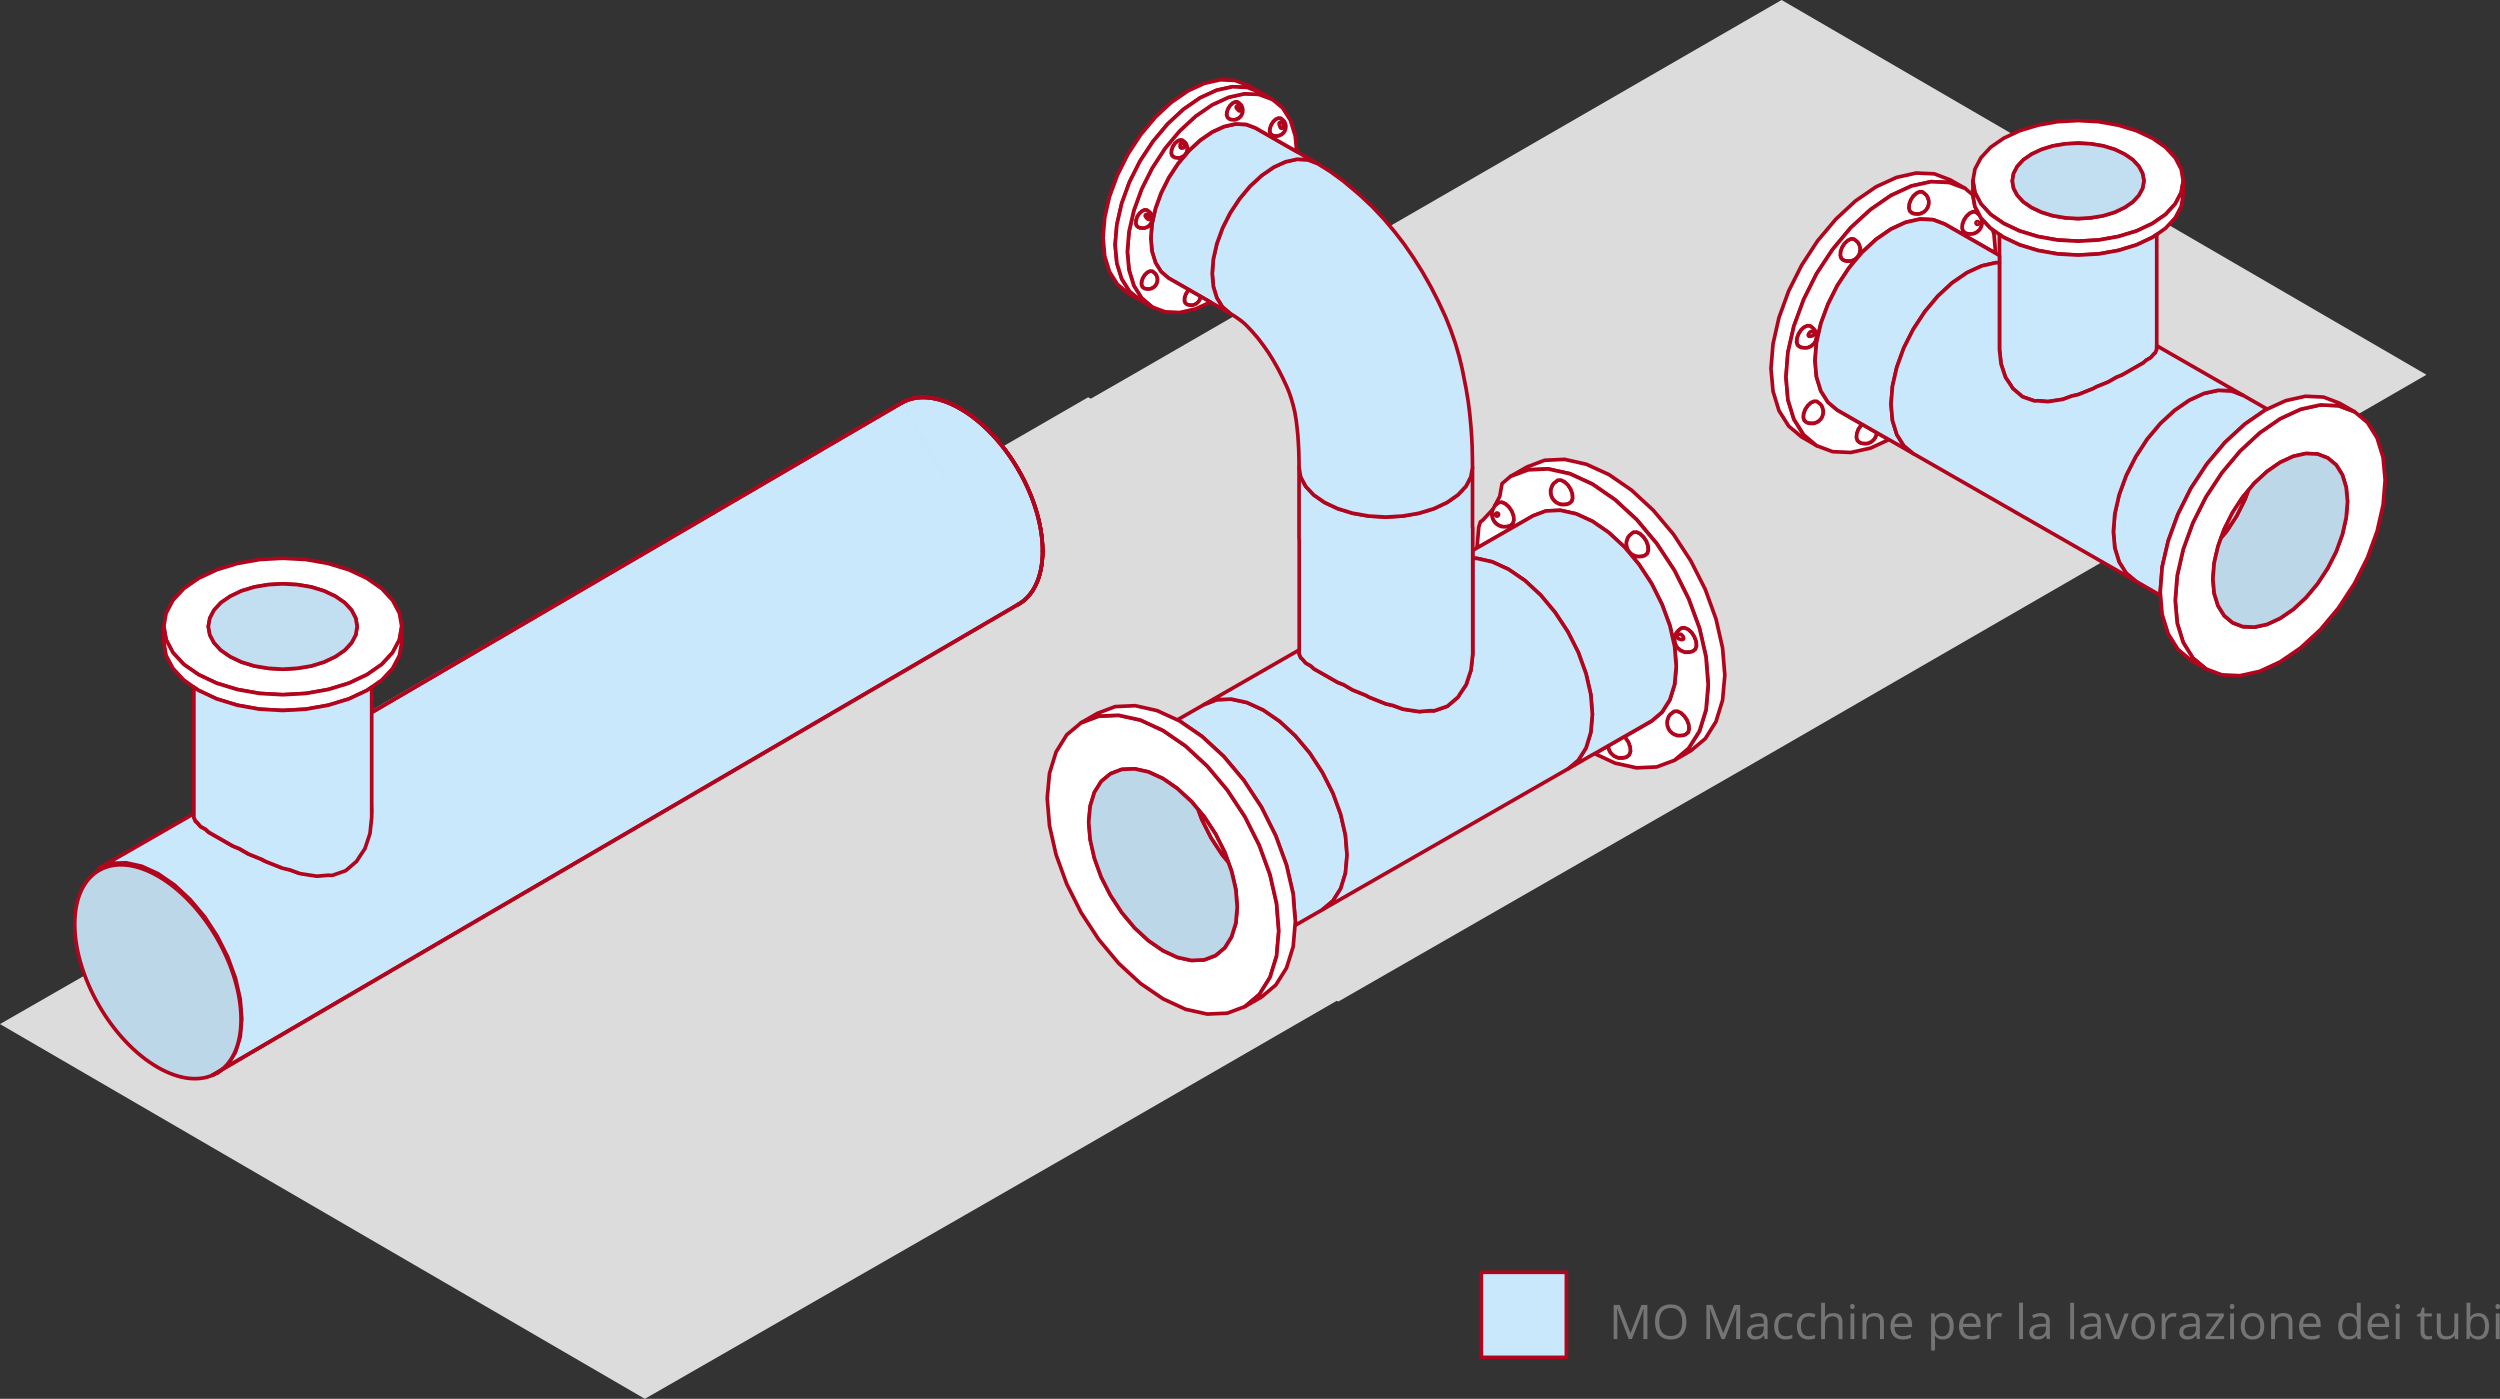 <?xml version="1.0" encoding="UTF-8"?>
<svg xmlns="http://www.w3.org/2000/svg" xmlns:xlink="http://www.w3.org/1999/xlink" id="Layer_2" data-name="Layer 2" viewBox="0 0 679.98 380.47">
  <rect x="0" y="0" width="679.98" height="380.47" fill="#333333" stroke="none"/>
  <defs>
    <style>
      .cls-1 {
        clip-path: url(#clippath-21);
      }

      .cls-2 {
        clip-path: url(#clippath-6);
      }

      .cls-3 {
        clip-path: url(#clippath-7);
      }

      .cls-4 {
        clip-path: url(#clippath-17);
      }

      .cls-5 {
        clip-path: url(#clippath-15);
      }

      .cls-6 {
        clip-path: url(#clippath-18);
      }

      .cls-7 {
        clip-path: url(#clippath-4);
      }

      .cls-8 {
        clip-path: url(#clippath-22);
      }

      .cls-9 {
        clip-path: url(#clippath-23);
      }

      .cls-10 {
        clip-path: url(#clippath-9);
      }

      .cls-11 {
        clip-path: url(#clippath-10);
      }

      .cls-12 {
        clip-path: url(#clippath-11);
      }

      .cls-13 {
        fill: none;
      }

      .cls-13, .cls-14, .cls-15, .cls-16, .cls-17 {
        stroke: #b1051d;
        stroke-linecap: round;
        stroke-linejoin: round;
      }

      .cls-18 {
        clip-path: url(#clippath-1);
      }

      .cls-19 {
        isolation: isolate;
      }

      .cls-20 {
        clip-path: url(#clippath-5);
      }

      .cls-21 {
        clip-path: url(#clippath-20);
      }

      .cls-22 {
        clip-path: url(#clippath-8);
      }

      .cls-14 {
        fill: #fff;
      }

      .cls-23 {
        clip-path: url(#clippath-3);
      }

      .cls-15 {
        fill: #bbd7e8;
      }

      .cls-24 {
        clip-path: url(#clippath-12);
      }

      .cls-25 {
        clip-path: url(#clippath-14);
      }

      .cls-26 {
        clip-path: url(#clippath-19);
      }

      .cls-27, .cls-17 {
        fill: #c9e8fb;
      }

      .cls-28 {
        fill: #747474;
      }

      .cls-29 {
        clip-path: url(#clippath-16);
      }

      .cls-30 {
        clip-path: url(#clippath-2);
      }

      .cls-31 {
        fill: #dcdcdc;
      }

      .cls-32 {
        clip-path: url(#clippath-13);
      }

      .cls-33 {
        clip-path: url(#clippath);
      }

      .cls-16 {
        fill: #c2dff2;
      }
    </style>
    <clipPath id="clippath">
      <path class="cls-17" d="M245.29,109.57c4.06-2.32,9.71-1.96,15.9,1.61,6.19,3.57,11.81,9.72,15.86,16.72,4.04,7,6.55,14.93,6.53,22.04-.02,7.12-2.56,12.14-6.63,14.45"></path>
    </clipPath>
    <clipPath id="clippath-1">
      <path class="cls-17" d="M245.29,109.57c4.06-2.32,9.71-1.96,15.9,1.61,6.19,3.57,11.81,9.72,15.86,16.72,4.04,7,6.55,14.93,6.53,22.04-.02,7.12-2.56,12.14-6.63,14.45"></path>
    </clipPath>
    <clipPath id="clippath-2">
      <path class="cls-17" d="M277.05,127.92s0-.01-.01-.02c0,0,0,.01.01.02Z"></path>
    </clipPath>
    <clipPath id="clippath-3">
      <path class="cls-17" d="M277.05,127.92c4.04,7,6.53,14.92,6.51,22.02.02-7.1-2.48-15.02-6.51-22.02Z"></path>
    </clipPath>
    <clipPath id="clippath-4">
      <path class="cls-17" d="M283.57,149.96s0-.01,0-.02c0,0,0,.01,0,.02Z"></path>
    </clipPath>
    <clipPath id="clippath-5">
      <path class="cls-17" d="M283.57,149.96c-.03,7.11-2.56,12.12-6.63,14.42,4.06-2.31,6.6-7.32,6.63-14.42Z"></path>
    </clipPath>
    <clipPath id="clippath-6">
      <path class="cls-17" d="M276.93,164.39s0,0,.01,0c0,0,0,0-.01,0Z"></path>
    </clipPath>
    <clipPath id="clippath-7">
      <path class="cls-17" d="M245.3,109.56s0,0-.01,0c0,0,0,0,.01,0Z"></path>
    </clipPath>
    <clipPath id="clippath-8">
      <path class="cls-17" d="M245.3,109.56c4.06-2.32,9.7-1.95,15.88,1.61-6.18-3.57-11.83-3.93-15.88-1.61Z"></path>
    </clipPath>
    <clipPath id="clippath-9">
      <path class="cls-17" d="M261.21,111.19s-.01,0-.02-.01c0,0,.01,0,.02.01Z"></path>
    </clipPath>
    <clipPath id="clippath-10">
      <path class="cls-17" d="M261.21,111.19c6.18,3.57,11.8,9.72,15.84,16.71-4.04-7-9.66-13.14-15.84-16.71Z"></path>
    </clipPath>
    <clipPath id="clippath-11">
      <path class="cls-17" d="M99.97,194.44s0,0-.01,0c0,0,0,0,.01,0Z"></path>
    </clipPath>
    <clipPath id="clippath-12">
      <path class="cls-17" d="M245.29,109.57c4.06-2.32,9.71-1.96,15.9,1.61,6.19,3.57,11.81,9.72,15.86,16.72,4.04,7,6.55,14.93,6.53,22.04-.02,7.12-2.56,12.14-6.63,14.45"></path>
    </clipPath>
    <clipPath id="clippath-13">
      <path class="cls-17" d="M245.29,109.57c4.06-2.32,9.71-1.96,15.9,1.61,6.19,3.57,11.81,9.72,15.86,16.72,4.04,7,6.55,14.93,6.53,22.04-.02,7.12-2.56,12.14-6.63,14.45"></path>
    </clipPath>
    <clipPath id="clippath-14">
      <path class="cls-17" d="M277.05,127.92s0-.01-.01-.02c0,0,0,.01.01.02Z"></path>
    </clipPath>
    <clipPath id="clippath-15">
      <path class="cls-17" d="M277.05,127.92c4.04,7,6.53,14.92,6.51,22.02.02-7.1-2.48-15.02-6.51-22.02Z"></path>
    </clipPath>
    <clipPath id="clippath-16">
      <path class="cls-17" d="M283.57,149.96s0-.01,0-.02c0,0,0,.01,0,.02Z"></path>
    </clipPath>
    <clipPath id="clippath-17">
      <path class="cls-17" d="M283.57,149.96c-.03,7.11-2.56,12.12-6.63,14.42,4.06-2.31,6.6-7.32,6.63-14.42Z"></path>
    </clipPath>
    <clipPath id="clippath-18">
      <path class="cls-17" d="M276.93,164.39s0,0,.01,0c0,0,0,0-.01,0Z"></path>
    </clipPath>
    <clipPath id="clippath-19">
      <path class="cls-17" d="M245.3,109.56s0,0-.01,0c0,0,0,0,.01,0Z"></path>
    </clipPath>
    <clipPath id="clippath-20">
      <path class="cls-17" d="M245.3,109.56c4.06-2.32,9.7-1.95,15.88,1.61-6.18-3.57-11.83-3.93-15.88-1.61Z"></path>
    </clipPath>
    <clipPath id="clippath-21">
      <path class="cls-17" d="M261.21,111.19s-.01,0-.02-.01c0,0,.01,0,.02.01Z"></path>
    </clipPath>
    <clipPath id="clippath-22">
      <path class="cls-17" d="M261.21,111.19c6.18,3.57,11.8,9.72,15.84,16.71-4.04-7-9.66-13.14-15.84-16.71Z"></path>
    </clipPath>
    <clipPath id="clippath-23">
      <path class="cls-17" d="M99.97,194.44s0,0-.01,0c0,0,0,0,.01,0Z"></path>
    </clipPath>
  </defs>
  <g id="Basis">
    <g>
      <polygon class="cls-31" points="119.44 209.97 295.97 108.05 471.36 209.98 294.83 311.9 175.39 380.47 0 278.54 119.44 209.97"></polygon>
      <polygon class="cls-31" points="308.05 101.92 484.58 0 659.97 101.93 483.44 203.85 364 272.42 188.61 170.49 308.05 101.92"></polygon>
    </g>
    <polygon class="cls-27" points="61.7 290.15 276.94 164.39 245.29 109.57 26.9 236.16 61.7 290.15"></polygon>
    <g>
      <g>
        <polygon class="cls-17" points="574.82 144.61 575.21 149.06 576.39 152.87 578.29 155.9 580.87 158.05 587.65 161.95 587.56 160.99 587.7 159.37 587.95 156.26 588.09 154.24 589.75 147.1 592.38 139.88 595.91 132.82 600.25 126.21 605.18 120.33 610.56 115.37 611.93 114.42 614.5 112.65 616.13 111.53 616.66 111.28 610.05 107.5 606.94 106.29 603.36 106.15 599.49 106.99 595.46 108.84 591.43 111.62 587.56 115.2 583.98 119.46 580.87 124.25 578.29 129.35 576.39 134.56 575.21 139.74 574.82 144.61"></polygon>
        <path class="cls-14" d="M591.65,163.26v.08l.53,6.13,1.62,5.27,2.63,4.23,3.56,2.97,4.34,1.62,4.93.22,5.35-1.18,5.57-2.58,5.57-3.81,5.38-4.96,4.93-5.91,4.31-6.58,3.56-7.06,2.63-7.23,1.62-7.14.56-6.78-.56-6.13-1.62-5.27-2.63-4.23-3.56-2.97-4.31-1.62-4.93-.22-5.38,1.18-5.57,2.58-5.57,3.84-5.35,4.96-4.93,5.88-4.34,6.58-3.56,7.06-2.63,7.23-1.62,7.14-.53,6.69ZM601.9,157.47l.34-4.34.5-2.21.56-2.35.81-2.27.87-2.38,2.27-4.51,2.77-4.23,1.48-1.76,1.68-2.02,1.6-1.46,1.85-1.71,3.56-2.46,3.58-1.65,3.42-.76,3.16.14,2.77,1.06,2.3,1.9,1.68,2.69,1.04,3.39.36,3.92-.36,4.34-1.04,4.57-1.68,4.65-2.3,4.51-2.77,4.23-3.16,3.78-3.42,3.17-3.58,2.46-3.56,1.65-3.45.76-3.17-.14-2.77-1.06-2.27-1.9-1.68-2.69-1.06-3.39-.34-3.92Z"></path>
        <polygon class="cls-14" points="587.56 160.99 587.65 161.95 588.09 167.16 589.75 172.42 592.38 176.62 595.91 179.59 600 181.95 596.44 178.98 593.81 174.75 592.18 169.48 591.65 163.35 591.65 163.26 592.18 156.57 593.81 149.43 596.44 142.2 600 135.14 604.34 128.56 609.27 122.68 614.62 117.72 620.19 113.88 625.76 111.31 631.14 110.13 636.07 110.36 640.38 111.98 636.32 109.66 631.98 108 627.05 107.78 621.68 108.98 616.66 111.28 616.13 111.53 614.5 112.65 611.93 114.42 610.56 115.37 605.18 120.33 600.25 126.21 595.91 132.82 592.38 139.88 589.75 147.1 588.09 154.24 587.95 156.26 587.7 159.37 587.56 160.99"></polygon>
        <polygon class="cls-15" points="601.9 157.47 602.24 161.39 603.3 164.78 604.98 167.46 607.25 169.37 610.02 170.43 613.19 170.57 616.63 169.82 620.19 168.17 623.78 165.7 627.19 162.54 630.36 158.75 633.13 154.52 635.43 150.02 637.11 145.37 638.14 140.8 638.51 136.46 638.14 132.54 637.11 129.15 635.43 126.46 633.13 124.56 630.36 123.49 627.19 123.35 623.78 124.11 620.19 125.76 616.63 128.23 614.79 129.93 613.19 131.39 611.51 133.41 610.61 135.82 608.34 140.32 605.6 144.53 604.11 146.29 603.3 148.56 602.74 150.91 602.24 153.12 601.9 157.47"></polygon>
        <path class="cls-14" d="M536.61,49.19l.56,3.19,1.62,3.08,2.63,2.86,3.56,2.46,4.34,2.04,4.96,1.51,5.35.95,5.6.31,5.57-.31,5.35-.95,4.96-1.51,4.34-2.04,3.56-2.46,2.63-2.86,1.62-3.08.56-3.19-.56-3.19-1.62-3.08-2.63-2.86-3.56-2.46-4.34-2.04-4.96-1.51-5.35-.95-5.57-.31-5.6.31-5.35.95-4.96,1.51-4.34,2.04-3.56,2.46-2.63,2.86-1.62,3.08-.56,3.19ZM547.34,49.19l.34-1.99,1.01-1.93,1.65-1.79,2.24-1.54,2.72-1.29,3.08-.95,3.36-.56,3.5-.2,3.47.2,3.36.56,3.11.95,2.69,1.29,2.24,1.54,1.65,1.79,1.01,1.93.36,1.99-.36,2.02-1.01,1.9-1.65,1.79-2.24,1.54-2.69,1.29-3.11.95-3.36.56-3.47.22-3.5-.22-3.36-.56-3.08-.95-2.72-1.29-2.24-1.54-1.65-1.79-1.01-1.9-.34-2.02Z"></path>
        <polygon class="cls-16" points="547.34 49.19 547.68 51.2 548.69 53.11 550.34 54.9 552.58 56.44 555.3 57.73 558.38 58.68 561.74 59.24 565.24 59.46 568.71 59.24 572.07 58.68 575.18 57.73 577.87 56.44 580.11 54.9 581.76 53.11 582.77 51.2 583.14 49.19 582.77 47.2 581.76 45.26 580.11 43.47 577.87 41.93 575.18 40.64 572.07 39.69 568.71 39.13 565.24 38.93 561.74 39.13 558.38 39.69 555.3 40.64 552.58 41.93 550.34 43.47 548.69 45.26 547.68 47.2 547.34 49.19"></polygon>
        <polygon class="cls-14" points="604.11 146.29 605.6 144.53 608.34 140.32 610.61 135.82 611.51 133.41 610.02 135.17 607.25 139.4 604.98 143.91 604.11 146.29"></polygon>
        <polygon class="cls-14" points="533.67 62.04 533.93 62.88 534.49 63.36 534.96 63.55 535.47 63.64 536.19 63.67 536.64 63.61 537.09 63.47 537.71 63.16 537.96 62.97 538.38 62.57 538.43 62.52 538.8 61.93 539.02 61.31 539.08 61.06 539.13 60.31 539.08 59.91 538.91 59.38 538.8 59.24 538.35 58.4 537.79 57.95 537.37 57.64 536.59 57.59 535.72 58.01 534.88 58.79 534.18 59.83 533.76 60.98 533.67 62.04"></polygon>
        <polygon class="cls-14" points="481.69 100.27 482.25 106.43 483.87 111.7 486.51 115.9 490.06 118.87 494.13 121.22 490.6 118.25 487.94 114.03 486.31 108.76 485.78 102.63 486.31 95.85 487.94 88.71 490.6 81.48 494.13 74.42 498.47 67.84 500.65 65.23 503.4 61.93 508.77 57 514.32 53.16 519.89 50.59 525.27 49.41 530.2 49.63 534.54 51.26 530.45 48.93 526.11 47.28 521.18 47.06 515.83 48.26 510.26 50.81 504.68 54.65 499.34 59.6 494.38 65.49 490.06 72.1 486.51 79.13 483.87 86.38 482.25 93.52 481.69 100.27"></polygon>
        <polygon class="cls-14" points="490.48 113.55 490.74 114.39 491.32 114.87 491.77 115.06 492.28 115.15 493.01 115.17 493.45 115.15 493.9 114.98 494.52 114.7 494.77 114.47 495.25 114.03 495.61 113.46 495.83 112.82 495.89 112.6 495.95 111.84 495.89 111.45 495.67 110.75 495.47 110.3 495.16 109.91 494.6 109.46 494.18 109.15 493.4 109.12 492.53 109.52 491.69 110.3 490.99 111.34 490.57 112.48 490.48 113.55"></polygon>
        <polygon class="cls-14" points="488.66 93.02 488.92 93.83 489.48 94.31 489.95 94.5 490.46 94.59 491.18 94.62 491.63 94.59 492.05 94.42 492.67 94.14 492.92 93.92 493.4 93.49 493.79 92.91 494.01 92.26 494.07 92.04 494.13 91.28 494.07 90.89 493.85 90.19 493.62 89.74 493.31 89.38 492.78 88.9 492.36 88.59 491.58 88.57 490.68 88.96 489.84 89.74 489.17 90.81 488.75 91.93 488.66 93.02"></polygon>
        <polygon class="cls-14" points="500.54 69.41 500.79 70.25 501.35 70.72 501.83 70.92 502.33 71 503.06 71.03 503.51 70.98 503.96 70.84 504.57 70.53 504.82 70.33 505.27 69.88 505.66 69.3 505.89 68.68 505.95 68.43 506 67.67 505.95 67.28 505.72 66.58 505.52 66.16 505.22 65.77 504.66 65.29 504.24 64.98 503.45 64.95 502.58 65.37 501.74 66.16 501.04 67.19 500.62 68.34 500.54 69.41"></polygon>
        <polygon class="cls-14" points="519.19 56.58 519.45 57.42 520.01 57.9 520.48 58.09 520.99 58.18 521.71 58.2 522.16 58.15 522.58 58.01 523.23 57.7 523.48 57.5 523.93 57.06 524.32 56.47 524.54 55.85 524.6 55.6 524.65 54.84 524.6 54.45 524.37 53.78 524.18 53.33 523.87 52.94 523.31 52.49 522.89 52.15 522.11 52.13 521.24 52.55 520.37 53.33 519.7 54.37 519.28 55.52 519.19 56.58"></polygon>
        <path class="cls-14" d="M485.78,102.63l.53,6.13,1.62,5.27,2.66,4.23,3.53,2.97,4.34,1.62,4.93.22,5.38-1.18,4.99-2.32-3.33-1.9-.06.39-.03.22-.25.64-.36.56-.48.45-.25.22-.62.28-.42.17-.48.03-.7-.03-.5-.08-.48-.2-.56-.48-.28-.84.08-1.06.42-1.15.7-1.04.34-.34-6.78-3.89-2.55-2.16-1.93-3.05-1.18-3.81-.39-4.43.39-4.9,1.18-5.15,1.93-5.24,2.55-5.1,3.14-4.76,2.49-3,1.06-1.26,3.89-3.59,4.01-2.77,4.03-1.85,3.89-.87,3.56.17,3.14,1.18,13.86,7.95-.45-5.18-.39-1.29-.53-.36-2.52-2.69.17.53.06.39-.06.76-.06.25-.22.62-.36.59-.06.06-.42.39-.25.2-.62.31-.45.14-.45.06-.73-.03-.5-.08-.48-.2-.56-.48-.25-.84.08-1.06.42-1.15.7-1.04.84-.78.87-.42.78.06.42.31.56.45-1.18-2.24-.56-3.14-2.07-1.76-4.34-1.62-4.93-.22-5.38,1.18-5.57,2.58-5.55,3.84-5.38,4.93-2.74,3.3-2.18,2.6-4.34,6.58-3.53,7.06-2.66,7.23-1.62,7.14-.53,6.78ZM519.19,56.58l.08-1.06.42-1.15.67-1.04.87-.78.87-.42.78.03.42.34.56.45.31.39.2.45.22.67.06.39-.06.76-.06.25-.22.62-.39.59-.45.45-.25.2-.64.31-.42.14-.45.06-.73-.03-.5-.08-.48-.2-.56-.48-.25-.84ZM500.54,69.41l.08-1.06.42-1.15.7-1.04.84-.78.87-.42.78.03.42.31.56.48.31.39.2.42.22.7.06.39-.06.76-.06.25-.22.62-.39.59-.45.45-.25.2-.62.31-.45.14-.45.06-.73-.03-.5-.08-.48-.2-.56-.48-.25-.84ZM490.48,113.55l.08-1.06.42-1.15.7-1.04.84-.78.87-.39.78.03.42.31.56.45.31.39.2.45.22.7.06.39-.06.76-.06.22-.22.64-.36.56-.48.45-.25.22-.62.28-.45.17-.45.03-.73-.03-.5-.08-.45-.2-.59-.48-.25-.84ZM488.66,93.02l.08-1.09.42-1.12.67-1.06.84-.78.9-.39.78.03.42.31.53.48.31.36.22.45.22.7.06.39-.06.76-.06.22-.22.64-.39.59-.48.42-.25.22-.62.28-.42.17-.45.03-.73-.03-.5-.08-.48-.2-.56-.48-.25-.81Z"></path>
        <polygon class="cls-14" points="536.61 49.19 536.61 53.02 537.17 56.16 538.35 58.4 538.8 59.24 538.91 59.38 541.43 62.07 541.96 62.43 543.84 63.78 544.99 64.56 549.33 66.61 554.29 68.12 559.64 69.07 565.24 69.38 570.81 69.07 576.16 68.12 581.12 66.61 585.46 64.56 586.61 63.78 589.02 62.07 591.65 59.24 593.27 56.16 593.83 52.97 593.83 49.19 593.27 52.38 591.65 55.46 589.02 58.32 585.46 60.78 581.12 62.83 576.16 64.34 570.81 65.29 565.24 65.6 559.64 65.29 554.29 64.34 549.33 62.83 544.99 60.78 541.43 58.32 538.8 55.46 537.17 52.38 536.61 49.19"></polygon>
        <polygon class="cls-17" points="543.84 63.78 543.84 95.06 544.26 98.98 545.46 102.6 546.92 104.78 547.45 105.65 550.11 107.92 553.33 109.04 554.32 109.01 557.03 109.24 561.07 108.62 563.5 107.72 565.24 107.33 569.38 105.68 570.17 105.23 573.42 103.91 575.69 102.6 577.11 102.04 583 98.68 583.75 97.98 584.98 97.28 585.29 96.94 585.29 96.91 585.32 96.88 585.96 96.16 586.19 96.04 586.61 95.06 586.61 63.78 585.46 64.56 581.12 66.61 576.16 68.12 570.81 69.07 565.24 69.38 559.64 69.07 554.29 68.12 549.33 66.61 544.99 64.56 543.84 63.78"></polygon>
        <polygon class="cls-14" points="504.96 119.01 505.24 119.85 505.8 120.33 506.28 120.52 506.79 120.61 507.49 120.64 507.96 120.61 508.38 120.44 509 120.16 509.25 119.93 509.73 119.49 510.09 118.93 510.34 118.28 510.37 118.06 510.43 117.67 506.53 115.43 506.51 115.43 506.17 115.76 505.47 116.8 505.05 117.95 504.96 119.01"></polygon>
        <polygon class="cls-17" points="493.68 98.09 494.07 102.51 495.25 106.32 497.18 109.38 499.73 111.53 506.51 115.43 506.53 115.43 510.43 117.67 513.76 119.57 513.79 119.57 520.4 123.38 517.82 121.22 515.92 118.2 514.74 114.36 514.35 109.94 514.74 105.03 515.92 99.88 517.82 94.64 520.4 89.55 523.53 84.78 527.09 80.53 530.96 76.94 534.96 74.2 534.99 74.17 539.02 72.32 542.89 71.45 543.84 71.51 543.84 69.52 542.8 68.9 528.94 60.95 525.8 59.77 522.25 59.6 518.35 60.47 514.32 62.32 510.31 65.09 506.42 68.68 505.36 69.94 502.86 72.94 499.73 77.7 497.18 82.8 495.25 88.03 494.07 93.19 493.68 98.09"></polygon>
        <polygon class="cls-17" points="514.35 109.94 514.74 114.36 515.92 118.2 517.82 121.22 520.4 123.38 580.87 158.05 578.29 155.9 576.39 152.87 575.21 149.06 574.82 144.61 575.21 139.74 576.39 134.56 578.29 129.35 580.87 124.25 583.98 119.46 587.56 115.2 591.43 111.62 595.46 108.84 599.49 106.99 603.36 106.15 606.94 106.29 610.05 107.5 586.61 94.03 586.61 95.06 586.19 96.04 585.96 96.16 585.32 96.88 585.29 96.91 585.29 96.94 584.98 97.28 583.75 97.98 583 98.68 577.11 102.04 575.69 102.6 573.42 103.91 570.17 105.23 569.38 105.68 565.24 107.33 563.5 107.72 561.07 108.62 557.03 109.24 554.32 109.01 553.33 109.04 550.11 107.92 547.45 105.65 546.92 104.78 545.46 102.6 544.26 98.98 543.84 95.06 543.84 71.51 542.89 71.45 539.02 72.32 534.99 74.17 534.96 74.2 530.96 76.94 527.09 80.53 523.53 84.78 520.4 89.55 517.82 94.64 515.92 99.88 514.74 105.03 514.35 109.94"></polygon>
      </g>
      <path class="cls-14" d="M537.74,60.28c.42-.1.69.48.3.71-.5.29-.85-.59-.3-.71Z"></path>
      <path class="cls-14" d="M493.06,90.17c.23.06.4.29.4.52,0,.03,0,.05,0,.08,0,.24-.17.38-.36.46.04.02-.12.08-.36.18-.2.08-.34.07-.57.07-.21,0-.41-.22-.33-.43.18-.53.61-1.03,1.23-.88Z"></path>
    </g>
    <g>
      <g>
        <polygon class="cls-17" points="366.39 232.58 365.96 237.49 364.66 241.7 362.56 245.03 359.71 247.41 352.23 251.71 352.33 250.66 352.17 248.87 351.89 245.44 351.74 243.21 349.92 235.33 347.01 227.36 343.12 219.57 338.33 212.28 332.89 205.79 326.96 200.32 325.44 199.27 322.6 197.32 320.81 196.08 320.22 195.8 327.51 191.63 330.94 190.3 334.9 190.15 339.16 191.08 343.61 193.12 348.06 196.18 352.33 200.13 356.28 204.83 359.71 210.11 362.56 215.74 364.66 221.49 365.96 227.2 366.39 232.58"></polygon>
        <path class="cls-14" d="M347.23,245.77l-1.79-7.88-2.9-7.97-3.92-7.79-4.79-7.26-5.44-6.49-5.9-5.47-6.15-4.23-6.15-2.84-5.93-1.3-5.44.25-4.76,1.79-3.92,3.28-2.9,4.67-1.79,5.81-.62,6.77.62,7.48,1.79,7.88,2.9,7.97,3.92,7.79,4.76,7.26,5.44,6.52,5.93,5.47,6.15,4.2,6.15,2.84,5.9,1.3,5.44-.25,4.79-1.79,3.92-3.28,2.9-4.67,1.79-5.81.59-6.77v-.09l-.59-7.39ZM336.13,251.09l-1.17,3.74-1.85,2.97-2.5,2.1-3.06,1.17-3.49.15-3.8-.83-3.92-1.82-3.96-2.72-3.77-3.49-3.49-4.17-3.06-4.67-2.53-4.98-1.85-5.13-1.14-5.04-.4-4.79.4-4.33,1.14-3.74,1.85-2.97,2.53-2.1,3.06-1.17,3.49-.15,3.77.83,3.96,1.82,3.92,2.72,2.04,1.89,1.76,1.61,1.85,2.23,1.64,1.95,3.06,4.67,2.5,4.98.96,2.63.9,2.5.62,2.6.56,2.44.37,4.79-.37,4.33Z"></path>
        <polygon class="cls-14" points="352.33 250.66 352.23 251.71 351.74 257.46 349.92 263.27 347.01 267.9 343.12 271.18 338.61 273.77 342.53 270.5 345.44 265.83 347.23 260.02 347.82 253.25 347.82 253.16 347.23 245.77 345.44 237.89 342.53 229.92 338.61 222.13 333.82 214.87 328.38 208.38 322.47 202.91 316.33 198.68 310.18 195.84 304.24 194.54 298.8 194.78 294.04 196.58 298.52 194.01 303.32 192.19 308.75 191.94 314.69 193.27 320.22 195.8 320.81 196.08 322.6 197.32 325.44 199.27 326.96 200.32 332.89 205.79 338.33 212.28 343.12 219.57 347.01 227.36 349.92 235.33 351.74 243.21 351.89 245.44 352.17 248.87 352.33 250.66"></polygon>
        <polygon class="cls-15" points="336.51 246.76 336.13 251.09 334.96 254.83 333.11 257.8 330.6 259.9 327.54 261.07 324.05 261.23 320.25 260.39 316.33 258.57 312.37 255.85 308.6 252.36 305.11 248.19 302.05 243.52 299.51 238.54 297.66 233.41 296.52 228.38 296.11 223.59 296.52 219.26 297.66 215.52 299.51 212.55 302.05 210.45 305.11 209.28 308.6 209.12 312.37 209.96 316.33 211.78 320.25 214.5 322.29 216.39 324.05 217.99 325.91 220.22 326.89 222.88 329.4 227.85 332.43 232.49 334.06 234.43 334.96 236.94 335.58 239.53 336.13 241.97 336.51 246.76"></polygon>
        <polygon class="cls-14" points="334.06 234.43 332.43 232.49 329.4 227.85 326.89 222.88 325.91 220.22 327.54 222.16 330.6 226.83 333.11 231.81 334.06 234.43"></polygon>
        <polygon class="cls-14" points="411.79 141.48 411.51 142.4 410.89 142.93 410.36 143.15 409.81 143.24 409 143.27 408.51 143.21 408.02 143.05 407.34 142.71 407.06 142.5 406.59 142.06 406.53 142 406.13 141.35 405.88 140.67 405.82 140.39 405.76 139.56 405.82 139.13 406.01 138.54 406.13 138.39 406.62 137.46 407.24 136.96 407.71 136.62 408.57 136.56 409.53 137.03 410.46 137.89 411.23 139.04 411.69 140.3 411.79 141.48"></polygon>
        <polygon class="cls-14" points="469.14 183.66 468.52 190.46 466.73 196.27 463.83 200.9 459.9 204.18 455.42 206.78 459.31 203.5 462.25 198.83 464.04 193.02 464.63 186.26 464.04 178.78 462.25 170.9 459.31 162.92 455.42 155.14 450.63 147.87 448.22 145 445.19 141.35 439.26 135.91 433.14 131.68 426.99 128.84 421.06 127.54 415.62 127.79 410.83 129.58 415.34 127.01 420.13 125.19 425.57 124.94 431.47 126.27 437.62 129.08 443.77 133.32 449.67 138.79 455.14 145.28 459.9 152.57 463.83 160.33 466.73 168.33 468.52 176.21 469.14 183.66"></polygon>
        <polygon class="cls-14" points="459.44 198.31 459.16 199.23 458.51 199.76 458.02 199.98 457.46 200.07 456.66 200.1 456.16 200.07 455.67 199.88 454.99 199.57 454.71 199.33 454.18 198.83 453.78 198.21 453.54 197.5 453.47 197.26 453.41 196.42 453.47 195.99 453.72 195.22 453.94 194.72 454.28 194.29 454.9 193.8 455.36 193.46 456.22 193.42 457.18 193.86 458.11 194.72 458.88 195.87 459.35 197.13 459.44 198.31"></polygon>
        <polygon class="cls-14" points="461.45 175.66 461.17 176.55 460.55 177.08 460.03 177.29 459.47 177.39 458.67 177.42 458.17 177.39 457.71 177.2 457.03 176.89 456.75 176.64 456.22 176.18 455.79 175.53 455.54 174.82 455.48 174.57 455.42 173.74 455.48 173.31 455.73 172.53 455.98 172.04 456.32 171.64 456.9 171.11 457.37 170.77 458.23 170.74 459.22 171.17 460.15 172.04 460.89 173.21 461.35 174.45 461.45 175.66"></polygon>
        <polygon class="cls-14" points="448.34 149.6 448.07 150.53 447.45 151.06 446.92 151.27 446.37 151.37 445.56 151.4 445.07 151.33 444.57 151.18 443.89 150.84 443.62 150.62 443.12 150.13 442.69 149.48 442.44 148.8 442.38 148.52 442.32 147.69 442.38 147.26 442.63 146.48 442.84 146.02 443.18 145.59 443.8 145.06 444.26 144.72 445.13 144.69 446.09 145.15 447.02 146.02 447.79 147.16 448.25 148.43 448.34 149.6"></polygon>
        <polygon class="cls-14" points="427.76 135.45 427.48 136.38 426.87 136.9 426.34 137.12 425.78 137.21 424.98 137.24 424.49 137.18 424.02 137.03 423.31 136.69 423.03 136.47 422.54 135.98 422.11 135.33 421.86 134.65 421.8 134.37 421.74 133.53 421.8 133.1 422.05 132.36 422.26 131.87 422.6 131.43 423.22 130.94 423.68 130.57 424.55 130.54 425.51 131 426.46 131.87 427.21 133.01 427.67 134.28 427.76 135.45"></polygon>
        <path class="cls-14" d="M464.04,178.78l-1.79-7.88-2.94-7.97-3.89-7.79-4.79-7.26-2.41-2.87-3.03-3.65-5.93-5.44-6.12-4.23-6.15-2.84-5.93-1.3-5.44.25-4.79,1.79-2.29,1.95-.62,3.46-1.3,2.47.62-.49.46-.34.87-.06.96.46.93.87.77,1.14.46,1.27.09,1.17-.28.93-.62.53-.53.22-.56.09-.8.03-.49-.06-.49-.15-.68-.34-.28-.22-.46-.43-.06-.06-.4-.65-.25-.68-.06-.28-.06-.83.06-.43.19-.59-2.78,2.97-.59.4-.43,1.42-.49,5.72,15.3-8.78,3.46-1.3,3.92-.19,4.3.96,4.45,2.04,4.42,3.06,4.3,3.96,1.17,1.39,2.75,3.31,3.46,5.25,2.81,5.62,2.13,5.78,1.3,5.69.43,5.41-.43,4.88-1.3,4.2-2.13,3.37-2.81,2.38-7.48,4.3.37.37.77,1.14.46,1.27.09,1.17-.31.93-.62.53-.53.22-.56.09-.77.03-.53-.03-.46-.19-.68-.31-.28-.25-.53-.49-.4-.62-.28-.71-.03-.25-.06-.43-3.68,2.1,5.5,2.57,5.93,1.3,5.44-.25,4.79-1.79,3.89-3.28,2.94-4.67,1.79-5.81.59-6.77-.59-7.48ZM427.48,136.38l-.62.53-.53.22-.56.09-.8.03-.49-.06-.46-.15-.71-.34-.28-.22-.49-.49-.43-.65-.25-.68-.06-.28-.06-.83.06-.43.25-.74.22-.49.34-.43.62-.49.46-.37.87-.03.96.46.96.87.74,1.14.46,1.27.09,1.17-.28.93ZM448.07,150.53l-.62.53-.53.22-.56.09-.8.03-.49-.06-.49-.15-.68-.34-.28-.22-.49-.49-.43-.65-.25-.68-.06-.28-.06-.83.06-.43.25-.77.22-.46.34-.43.62-.53.46-.34.87-.03.96.46.93.87.77,1.14.46,1.27.09,1.17-.28.93ZM459.16,199.23l-.65.53-.49.22-.56.09-.8.03-.49-.03-.49-.19-.68-.31-.28-.25-.53-.49-.4-.62-.25-.71-.06-.25-.06-.83.06-.43.25-.77.22-.49.34-.43.62-.49.46-.34.87-.03.96.43.93.87.77,1.14.46,1.27.09,1.17-.28.93ZM461.17,176.55l-.62.53-.53.22-.56.09-.8.03-.49-.03-.46-.19-.68-.31-.28-.25-.53-.46-.43-.65-.25-.71-.06-.25-.06-.83.06-.43.25-.77.25-.49.34-.4.59-.53.46-.34.87-.03.99.43.93.87.74,1.17.46,1.24.09,1.21-.28.9Z"></path>
        <polygon class="cls-14" points="443.46 204.33 443.15 205.26 442.53 205.79 442.01 206 441.45 206.1 440.68 206.13 440.15 206.1 439.69 205.91 439.01 205.6 438.73 205.35 438.21 204.86 437.81 204.24 437.53 203.53 437.5 203.28 437.44 202.85 441.73 200.38 441.76 200.38 442.13 200.75 442.91 201.89 443.37 203.16 443.46 204.33"></polygon>
        <polygon class="cls-17" points="455.92 181.25 455.48 186.13 454.18 190.33 452.05 193.7 449.24 196.08 441.76 200.38 441.73 200.38 437.44 202.85 433.76 204.95 433.73 204.95 426.43 209.15 429.28 206.78 431.38 203.44 432.68 199.2 433.11 194.32 432.68 188.91 431.38 183.23 429.28 177.45 426.43 171.82 422.97 166.57 419.05 161.87 414.78 157.92 410.36 154.89 410.33 154.86 405.88 152.82 401.62 151.86 400.57 151.92 400.57 149.73 401.71 149.05 417.01 140.27 420.47 138.97 424.39 138.79 428.69 139.75 433.14 141.79 437.56 144.84 441.85 148.8 443.03 150.19 445.78 153.5 449.24 158.75 452.05 164.38 454.18 170.15 455.48 175.84 455.92 181.25"></polygon>
        <polygon class="cls-17" points="433.11 194.32 432.68 199.2 431.38 203.44 429.28 206.78 426.43 209.15 359.71 247.41 362.56 245.03 364.66 241.7 365.96 237.49 366.39 232.58 365.96 227.2 364.66 221.49 362.56 215.74 359.71 210.11 356.28 204.83 352.33 200.13 348.06 196.18 343.61 193.12 339.16 191.08 334.9 190.15 330.94 190.3 327.51 191.63 353.38 176.77 353.38 177.91 353.84 178.99 354.09 179.12 354.8 179.92 354.83 179.95 354.83 179.98 355.17 180.35 356.53 181.13 357.36 181.9 363.85 185.61 365.43 186.22 367.93 187.68 371.52 189.13 372.38 189.62 376.96 191.45 378.87 191.88 381.56 192.87 386.01 193.55 389.01 193.3 390.09 193.33 393.65 192.1 396.58 189.59 397.17 188.63 398.78 186.22 400.1 182.24 400.57 177.91 400.57 151.92 401.62 151.86 405.88 152.82 410.33 154.86 410.36 154.89 414.78 157.92 419.05 161.87 422.97 166.57 426.43 171.82 429.28 177.45 431.38 183.23 432.68 188.91 433.11 194.32"></polygon>
      </g>
      <path class="cls-14" d="M407.3,139.54c-.46-.11-.77.53-.33.79.55.32.94-.65.33-.79Z"></path>
      <path class="cls-14" d="M456.6,172.51c-.25.06-.45.32-.44.58,0,.03,0,.06,0,.09,0,.27.18.42.4.5-.04.02.13.09.4.2.22.09.38.08.62.08.23,0,.45-.24.37-.48-.2-.58-.68-1.14-1.36-.97Z"></path>
    </g>
    <g>
      <g>
        <polygon class="cls-17" points="400.51 143.43 400.51 127.1 400.05 129.72 398.72 132.28 396.52 134.61 393.61 136.65 390.03 138.34 385.96 139.59 381.52 140.36 376.93 140.63 372.31 140.36 367.9 139.59 363.83 138.34 360.25 136.65 357.31 134.61 355.14 132.28 353.78 129.72 353.33 127.1 353.33 146.42 353.38 146.71 353.38 177.91 353.84 178.99 354.09 179.12 354.8 179.92 354.83 179.95 354.83 179.98 355.17 180.35 356.53 181.13 357.36 181.9 363.85 185.61 365.43 186.22 367.93 187.68 371.52 189.13 372.38 189.62 376.96 191.45 378.87 191.88 381.56 192.87 386.01 193.55 389.01 193.3 390.09 193.33 393.65 192.1 396.58 189.59 397.17 188.63 398.78 186.22 400.1 182.24 400.57 177.91 400.57 143.39 400.51 143.43"></polygon>
        <polygon class="cls-17" points="329.71 74.4 330.02 77.97 330.97 81.05 331 81.1 332.51 83.52 334.59 85.26 336.13 86.21 337.6 87.27 338.19 87.75 338.35 87.88 339.19 88.68 340.7 90.3 342.2 92.05 343.62 93.93 345.03 95.94 346.36 98.09 347.65 100.37 348.89 102.8 350.03 105.24 350.66 106.78 351.2 108.38 351.72 110.17 352.18 112.12 352.2 112.23 352.54 114.22 352.79 116.3 353.01 118.45 353.15 120.63 353.26 122.8 353.31 124.97 353.33 127.1 353.78 129.72 355.14 132.28 357.31 134.61 360.25 136.65 363.83 138.34 367.9 139.59 372.31 140.36 376.93 140.63 381.52 140.36 385.96 139.59 390.03 138.34 393.61 136.65 396.52 134.61 398.72 132.28 400.05 129.72 400.51 127.1 400.48 124.4 400.42 121.58 400.28 118.63 400.05 115.58 399.74 112.39 399.33 109.11 398.76 105.69 397.72 100.4 396.89 96.96 395.87 93.45 394.62 89.83 393.2 86.25 391.23 82.02 389.15 77.95 386.89 73.97 384.46 70.1 381.91 66.39 379.17 62.84 376.3 59.44 373.31 56.27 370.19 53.33 368.76 52.09 365.32 49.21 361.79 46.63 358.19 44.39 355.66 43.44 352.76 43.31 349.64 44.01 346.38 45.5 346.36 45.53 343.15 47.74 340 50.64 337.13 54.08 334.59 57.93 332.51 62.04 330.97 66.28 330.02 70.44 329.71 74.4"></polygon>
        <polygon class="cls-17" points="313.03 64.83 313.35 68.4 314.3 71.48 315.84 73.95 317.9 75.69 323.39 78.83 325.95 80.3 326.54 80.64 329.23 82.18 329.25 82.18 334.59 85.26 332.51 83.52 331 81.1 330.97 81.05 330.02 77.97 329.71 74.4 330.02 70.44 330.97 66.28 332.51 62.04 334.59 57.93 337.13 54.08 340 50.64 343.15 47.74 346.36 45.53 346.38 45.5 349.64 44.01 352.76 43.31 355.66 43.44 358.19 44.39 352.72 41.25 349.41 39.37 341.5 34.82 338.96 33.87 336.09 33.74 332.96 34.44 329.71 35.93 326.45 38.17 323.33 41.07 322.47 42.09 320.43 44.51 317.9 48.35 315.84 52.47 314.3 56.7 313.35 60.87 313.03 64.83"></polygon>
        <polygon class="cls-14" points="345.32 35.71 345.55 36.38 346 36.77 346.38 36.93 346.79 37 347.38 37.02 347.74 36.97 348.08 36.84 348.58 36.61 348.78 36.43 349.12 36.14 349.17 36.09 349.46 35.62 349.66 35.09 349.69 34.91 349.75 34.3 349.69 33.99 349.53 33.42 349.35 33.06 349.1 32.76 348.65 32.38 348.33 32.13 348.1 32.13 347.7 32.11 346.97 32.43 346.29 33.06 345.75 33.92 345.41 34.85 345.32 35.71"></polygon>
        <polygon class="cls-14" points="318.55 41.66 318.78 42.34 319.16 42.65 319.23 42.7 319.28 42.72 319.59 42.86 320.02 42.92 320.59 42.97 320.93 42.92 320.97 42.92 321.31 42.79 321.81 42.56 322.01 42.38 322.4 42.04 322.69 41.57 322.9 41.05 322.92 40.86 322.99 40.25 322.92 39.94 322.76 39.37 322.6 39.05 322.58 39.01 322.33 38.72 322.24 38.62 321.88 38.33 321.56 38.08 320.93 38.06 320.2 38.38 319.52 39.01 318.96 39.87 318.64 40.77 318.55 41.66"></polygon>
        <polygon class="cls-14" points="333.62 31.29 333.85 31.97 334.3 32.33 334.66 32.52 335.07 32.56 335.66 32.61 336.04 32.56 336.38 32.43 336.88 32.2 337.08 32.02 337.47 31.68 337.76 31.2 337.97 30.68 337.99 30.5 338.03 29.89 337.99 29.57 337.83 29.01 337.65 28.65 337.4 28.35 336.95 27.97 336.61 27.72 336 27.7 335.27 28.01 334.59 28.65 334.03 29.51 333.69 30.43 333.62 31.29"></polygon>
        <polygon class="cls-14" points="310.45 77.32 310.65 78 311.11 78.38 311.49 78.54 311.9 78.61 312.49 78.63 312.85 78.58 313.19 78.47 313.69 78.22 313.89 78.06 314.28 77.7 314.57 77.23 314.77 76.73 314.8 76.53 314.86 75.91 314.8 75.6 314.64 75.05 314.46 74.69 314.21 74.38 313.78 74.01 313.44 73.74 312.8 73.72 312.08 74.06 311.4 74.69 310.86 75.53 310.52 76.46 310.45 77.32"></polygon>
        <polygon class="cls-14" points="322.15 81.73 322.22 82 322.35 82.41 322.81 82.79 323.19 82.95 323.6 83.02 324.19 83.04 324.55 83 324.89 82.88 325.38 82.63 325.59 82.48 325.97 82.11 326.29 81.66 326.47 81.14 326.52 80.94 326.54 80.64 325.95 80.3 323.39 78.83 323.1 79.1 322.56 79.94 322.22 80.87 322.15 81.73"></polygon>
        <path class="cls-14" d="M306.63,68.49l.45,4.96,1.31,4.25,2.13,3.39,2.87,2.42,3.48,1.31,3.98.18,4.34-.97,4.03-1.86-2.69-1.54-.02.29-.05.2-.18.52-.32.45-.38.36-.2.16-.5.25-.34.11-.36.05-.59-.02-.41-.07-.38-.16-.45-.38-.14-.41-.07-.27.07-.86.34-.93.54-.84.29-.27-5.5-3.15-2.06-1.74-1.54-2.47-.95-3.08-.32-3.58.32-3.96.95-4.16,1.54-4.23,2.06-4.12,2.53-3.85,2.04-2.42.86-1.02,3.12-2.9,3.26-2.24,3.26-1.49,3.12-.7,2.87.14,2.53.95,7.92,4.55,3.3,1.88-.38-4.19-1.31-4.28-2.13-3.39-2.87-2.4-3.51-1.31-3.98-.18-4.32.95-4.5,2.06-4.5,3.1-4.34,4.01-2.22,2.65-1.76,2.1-3.48,5.34-2.87,5.7-2.13,5.84-1.31,5.77-.45,5.48ZM345.32,35.71l.09-.86.34-.93.54-.86.68-.63.72-.32.41.02h.23l.32.25.45.38.25.29.18.36.16.57.07.32-.07.61-.02.18-.2.52-.29.48-.05.04-.34.29-.2.18-.5.23-.34.14-.36.05-.59-.02-.41-.07-.38-.16-.45-.38-.23-.68ZM333.62,31.29l.07-.86.34-.93.57-.86.68-.63.72-.32.61.02.34.25.45.38.25.29.18.36.16.57.05.32-.05.61-.02.18-.2.52-.29.48-.38.34-.2.18-.5.23-.34.14-.38.05-.59-.05-.41-.05-.36-.18-.45-.36-.23-.68ZM318.55,41.66l.09-.88.32-.91.57-.86.68-.63.72-.32.63.02.32.25.36.29.09.09.25.29.02.05.16.32.16.57.07.32-.07.61-.02.18-.2.52-.29.48-.38.34-.2.18-.5.23-.34.14h-.05s-.34.05-.34.05l-.57-.05-.43-.07-.32-.14-.05-.02-.07-.05-.38-.32-.23-.68ZM310.45,77.32l.07-.86.34-.93.54-.84.68-.63.72-.34.63.02.34.27.43.36.25.32.18.36.16.54.07.32-.07.61-.02.2-.2.5-.29.48-.38.36-.2.16-.5.25-.34.11-.36.05-.59-.02-.41-.07-.38-.16-.45-.38-.2-.68ZM308.96,60.71l.07-.86.2-.57.14-.36.54-.84.7-.63.7-.34.36.02.27.02.2.14.14.11.45.36.25.32.16.36.18.57.05.32-.05.61-.05.18-.18.52-.32.45-.36.36-.2.18-.52.23-.07.02-.27.11-.36.02-.59-.02-.41-.07-.38-.16-.45-.38-.2-.68Z"></path>
        <polygon class="cls-14" points="308.96 60.71 309.16 61.39 309.61 61.77 310 61.93 310.41 62 310.99 62.02 311.36 62 311.63 61.89 311.7 61.86 312.22 61.64 312.42 61.46 312.78 61.09 313.1 60.64 313.28 60.12 313.32 59.94 313.37 59.33 313.32 59.01 313.14 58.45 312.99 58.08 312.74 57.77 312.28 57.41 312.15 57.29 311.94 57.16 311.67 57.13 311.31 57.11 310.61 57.45 309.91 58.08 309.36 58.92 309.23 59.28 309.03 59.85 308.96 60.71"></polygon>
        <polygon class="cls-14" points="300.04 64.71 300.11 65.46 300.47 69.67 301.78 73.92 303.93 77.32 306.79 79.74 310.09 81.62 307.22 79.22 305.09 75.82 303.78 71.55 303.32 66.59 303.78 61.12 305.09 55.35 307.22 49.51 310.09 43.81 313.6 38.49 317.58 33.74 321.9 29.73 326.4 26.63 330.91 24.55 335.23 23.6 339.23 23.78 342.72 25.09 339.41 23.22 335.93 21.88 331.95 21.7 327.6 22.67 323.55 24.53 323.1 24.73 321.81 25.64 319.73 27.06 318.6 27.83 314.28 31.84 310.29 36.59 306.79 41.93 303.93 47.63 301.78 53.47 300.47 59.24 300.36 60.84 300.34 60.89 300.13 63.38 300.04 64.71"></polygon>
        <polygon class="cls-14" points="303.32 66.59 303.78 71.55 305.09 75.82 307.22 79.22 310.09 81.62 313.39 83.52 310.52 81.1 308.39 77.7 307.08 73.45 306.63 68.49 307.08 63.02 308.39 57.25 310.52 51.41 313.39 45.71 316.88 40.37 318.64 38.26 320.86 35.62 325.2 31.61 329.71 28.51 334.21 26.45 338.53 25.5 342.51 25.68 346.02 26.99 342.72 25.09 339.23 23.78 335.23 23.6 330.91 24.55 326.4 26.63 321.9 29.73 317.58 33.74 313.6 38.49 310.09 43.81 307.22 49.51 305.09 55.35 303.78 61.12 303.32 66.59"></polygon>
      </g>
      <path class="cls-14" d="M348.78,33.33c.31.4.48.7.31,1.2-.02.06-.06.11-.11.15-.14.3-.6.36-.75-.04-.1-.27-.21-.54-.31-.81-.17-.46.54-.89.85-.49Z"></path>
      <path class="cls-14" d="M336.87,28.82s.05.04.08.07h0s0,0,0,0c.18.13.33.27.43.44.1.1.21.19.31.27.15.13.03.39-.16.39-.03,0-.05-.01-.08-.02,0,0,0,0,0,0-.07.23-.33.28-.51.13-.23-.2-.34-.45-.58-.64-.33-.32.11-.92.5-.65Z"></path>
      <path class="cls-14" d="M321.01,39.58s.01-.03.02-.04c-.21-.42.42-.87.76-.51.09.09.17.18.26.27.17.18.17.4.07.58-.03.26-.27.42-.52.33-.11.11-.35.13-.45,0-.02-.03-.05-.06-.07-.09-.14-.17-.16-.34-.07-.54Z"></path>
      <path class="cls-14" d="M312.17,58.41c.27.25.46.43.62.75.15.3-.16.68-.48.48-.06-.03-.09-.08-.14-.11-.09-.01-.18-.05-.25-.15-.12-.17-.25-.33-.37-.5-.28-.37.31-.77.62-.48Z"></path>
    </g>
    <g>
      <g>
        <path class="cls-17" d="M59.1,291.94l2.84-2.38,2.1-3.34,1.3-4.2.43-4.91-.43-5.38-1.3-5.72-2.1-5.75-2.84-5.62-3.43-5.28-3.96-4.7-4.26-3.96-4.45-3.06-4.45-2.04-4.26-.93-3.96.15-3.43,1.33,25.87-14.86v1.14l.46,1.08.25.12.71.8.03.03v.03l.34.37,1.36.77.83.77,6.49,3.71,1.58.62,2.5,1.45,3.59,1.45.86.49,4.57,1.82,1.92.43,2.69.99,4.45.68,3-.25,1.08.03,3.55-1.24,2.94-2.5.59-.96,1.61-2.41,1.33-3.99,1.51-5.56s1.57-10.5-15.45-17.65"></path>
        <path class="cls-13" d="M52.77,221.3s9.07,8.1,20.64.61c11.57-7.49,12.14-18.34,12.14-18.34l14.41-9.11h0"></path>
      </g>
      <g>
        <path class="cls-17" d="M42.87,289.47c-12.09-6.98-21.86-23.9-21.82-37.8s9.87-19.5,21.97-12.52c12.09,6.98,21.86,23.91,21.82,37.8-.04,13.89-9.87,19.5-21.97,12.52Z"></path>
        <path class="cls-15" d="M43.02,238.32c-12.49-7.21-22.64-1.42-22.69,12.93-.04,14.35,10.05,31.83,22.54,39.04,12.49,7.21,22.65,1.42,22.69-12.93.04-14.35-10.05-31.83-22.54-39.04Z"></path>
      </g>
    </g>
    <g>
      <g class="cls-19">
        <g class="cls-19">
          <path class="cls-27" d="M245.29,109.57c4.06-2.32,9.71-1.96,15.9,1.61,6.19,3.57,11.81,9.72,15.86,16.72,4.04,7,6.55,14.93,6.53,22.04-.02,7.12-2.56,12.14-6.63,14.45"></path>
          <g class="cls-33">
            <path class="cls-17" d="M245.29,109.57c4.06-2.32,9.71-1.96,15.9,1.61,6.19,3.57,11.81,9.72,15.86,16.72,4.04,7,6.55,14.93,6.53,22.04-.02,7.12-2.56,12.14-6.63,14.45"></path>
          </g>
          <path class="cls-13" d="M245.29,109.57c4.06-2.32,9.71-1.96,15.9,1.61,6.19,3.57,11.81,9.72,15.86,16.72,4.04,7,6.55,14.93,6.53,22.04-.02,7.12-2.56,12.14-6.63,14.45"></path>
        </g>
        <g class="cls-19">
          <path class="cls-27" d="M245.29,109.57c4.06-2.32,9.71-1.96,15.9,1.61,6.19,3.57,11.81,9.72,15.86,16.72,4.04,7,6.55,14.93,6.53,22.04-.02,7.12-2.56,12.14-6.63,14.45"></path>
          <g class="cls-18">
            <path class="cls-17" d="M245.29,109.57c4.06-2.32,9.71-1.96,15.9,1.61,6.19,3.57,11.81,9.72,15.86,16.72,4.04,7,6.55,14.93,6.53,22.04-.02,7.12-2.56,12.14-6.63,14.45"></path>
          </g>
          <path class="cls-13" d="M245.29,109.57c4.06-2.32,9.71-1.96,15.9,1.61,6.19,3.57,11.81,9.72,15.86,16.72,4.04,7,6.55,14.93,6.53,22.04-.02,7.12-2.56,12.14-6.63,14.45"></path>
        </g>
        <g class="cls-19">
          <path class="cls-27" d="M277.05,127.92s0-.01-.01-.02c0,0,0,.01.01.02Z"></path>
          <g class="cls-30">
            <g class="cls-19">
              <path class="cls-17" d="M277.04,127.9c4.04,7,6.55,14.93,6.53,22.04.02-7.11-2.48-15.04-6.53-22.04Z"></path>
            </g>
            <path class="cls-17" d="M277.05,127.92s0-.01-.01-.02c0,0,0,.01.01.02Z"></path>
          </g>
          <path class="cls-13" d="M277.05,127.92s0-.01-.01-.02c0,0,0,.01.01.02Z"></path>
        </g>
        <g class="cls-19">
          <path class="cls-27" d="M277.05,127.92c4.04,7,6.53,14.92,6.51,22.02.02-7.1-2.48-15.02-6.51-22.02Z"></path>
          <g class="cls-23">
            <g class="cls-19">
              <path class="cls-17" d="M277.04,127.9c4.04,7,6.55,14.93,6.53,22.04.02-7.11-2.48-15.04-6.53-22.04Z"></path>
            </g>
            <path class="cls-17" d="M277.05,127.92c4.04,7,6.53,14.92,6.51,22.02.02-7.1-2.48-15.02-6.51-22.02Z"></path>
          </g>
          <path class="cls-13" d="M277.05,127.92c4.04,7,6.53,14.92,6.51,22.02.02-7.1-2.48-15.02-6.51-22.02Z"></path>
        </g>
        <g class="cls-19">
          <path class="cls-27" d="M283.57,149.96s0-.01,0-.02c0,0,0,.01,0,.02Z"></path>
          <g class="cls-7">
            <g class="cls-19">
              <path class="cls-17" d="M283.57,149.94c-.02,7.12-2.56,12.14-6.63,14.45,4.07-2.31,6.61-7.33,6.63-14.45Z"></path>
            </g>
            <path class="cls-17" d="M283.57,149.96s0-.01,0-.02c0,0,0,.01,0,.02Z"></path>
          </g>
          <path class="cls-13" d="M283.57,149.96s0-.01,0-.02c0,0,0,.01,0,.02Z"></path>
        </g>
        <g class="cls-19">
          <path class="cls-27" d="M283.57,149.96c-.03,7.11-2.56,12.12-6.63,14.42,4.06-2.31,6.6-7.32,6.63-14.42Z"></path>
          <g class="cls-20">
            <g class="cls-19">
              <path class="cls-17" d="M283.57,149.94c-.02,7.12-2.56,12.14-6.63,14.45,4.07-2.31,6.61-7.33,6.63-14.45Z"></path>
            </g>
            <path class="cls-17" d="M283.57,149.96c-.03,7.11-2.56,12.12-6.63,14.42,4.06-2.31,6.6-7.32,6.63-14.42Z"></path>
          </g>
          <path class="cls-13" d="M283.57,149.96c-.03,7.11-2.56,12.12-6.63,14.42,4.06-2.31,6.6-7.32,6.63-14.42Z"></path>
        </g>
        <g class="cls-19">
          <path class="cls-27" d="M276.93,164.39s0,0,.01,0c0,0,0,0-.01,0Z"></path>
          <g class="cls-2">
            <g class="cls-19">
              <path class="cls-17" d="M276.94,164.39c-4.07,2.33-9.71,1.96-15.9-1.61,6.19,3.57,11.83,3.94,15.9,1.61Z"></path>
            </g>
            <path class="cls-17" d="M276.93,164.39s0,0,.01,0c0,0,0,0-.01,0Z"></path>
          </g>
          <path class="cls-13" d="M276.93,164.39s0,0,.01,0c0,0,0,0-.01,0Z"></path>
        </g>
        <g class="cls-19">
          <path class="cls-27" d="M245.3,109.56s0,0-.01,0c0,0,0,0,.01,0Z"></path>
          <g class="cls-3">
            <g class="cls-19">
              <path class="cls-17" d="M245.29,109.57c4.06-2.32,9.71-1.96,15.9,1.61-6.19-3.57-11.84-3.93-15.9-1.61Z"></path>
            </g>
            <path class="cls-17" d="M245.3,109.56s0,0-.01,0c0,0,0,0,.01,0Z"></path>
          </g>
          <path class="cls-13" d="M245.3,109.56s0,0-.01,0c0,0,0,0,.01,0Z"></path>
        </g>
        <g class="cls-19">
          <path class="cls-27" d="M245.3,109.56c4.06-2.32,9.7-1.95,15.88,1.61-6.18-3.57-11.83-3.93-15.88-1.61Z"></path>
          <g class="cls-22">
            <g class="cls-19">
              <path class="cls-17" d="M245.29,109.57c4.06-2.32,9.71-1.96,15.9,1.61-6.19-3.57-11.84-3.93-15.9-1.61Z"></path>
            </g>
            <path class="cls-17" d="M245.3,109.56c4.06-2.32,9.7-1.95,15.88,1.61-6.18-3.57-11.83-3.93-15.88-1.61Z"></path>
          </g>
          <path class="cls-13" d="M245.3,109.56c4.06-2.32,9.7-1.95,15.88,1.61-6.18-3.57-11.83-3.93-15.88-1.61Z"></path>
        </g>
        <g class="cls-19">
          <path class="cls-27" d="M261.21,111.19s-.01,0-.02-.01c0,0,.01,0,.02.01Z"></path>
          <g class="cls-10">
            <g class="cls-19">
              <path class="cls-17" d="M261.19,111.18c6.19,3.57,11.81,9.72,15.86,16.72-4.04-7-9.67-13.15-15.86-16.72Z"></path>
            </g>
            <path class="cls-17" d="M261.21,111.19s-.01,0-.02-.01c0,0,.01,0,.02.01Z"></path>
          </g>
          <path class="cls-13" d="M261.21,111.19s-.01,0-.02-.01c0,0,.01,0,.02.01Z"></path>
        </g>
        <g class="cls-19">
          <path class="cls-27" d="M261.21,111.19c6.18,3.57,11.8,9.72,15.84,16.71-4.04-7-9.66-13.14-15.84-16.71Z"></path>
          <g class="cls-11">
            <g class="cls-19">
              <path class="cls-17" d="M261.19,111.18c6.19,3.57,11.81,9.72,15.86,16.72-4.04-7-9.67-13.15-15.86-16.72Z"></path>
            </g>
            <path class="cls-17" d="M261.21,111.19c6.18,3.57,11.8,9.72,15.84,16.71-4.04-7-9.66-13.14-15.84-16.71Z"></path>
          </g>
          <path class="cls-13" d="M261.21,111.19c6.18,3.57,11.8,9.72,15.84,16.71-4.04-7-9.66-13.14-15.84-16.71Z"></path>
        </g>
      </g>
      <g>
        <line class="cls-17" x1="131.59" y1="249.27" x2="276.93" y2="164.39"></line>
        <line class="cls-17" x1="245.3" y1="109.56" x2="99.97" y2="194.44"></line>
        <g class="cls-19">
          <g class="cls-19">
            <path class="cls-17" d="M57.73,292.47s73.87-43.2,73.87-43.2c0,0-73.87,43.2-73.87,43.2Z"></path>
          </g>
          <g class="cls-19">
            <path class="cls-27" d="M99.97,194.44s0,0-.01,0c0,0,0,0,.01,0Z"></path>
            <g class="cls-12">
              <g class="cls-19">
                <path class="cls-17" d="M99.96,194.45c4.06-2.32,9.71-1.96,15.9,1.61-6.19-3.57-11.84-3.93-15.9-1.61Z"></path>
              </g>
              <path class="cls-17" d="M99.97,194.44s0,0-.01,0c0,0,0,0,.01,0Z"></path>
            </g>
            <path class="cls-13" d="M99.97,194.44s0,0-.01,0c0,0,0,0,.01,0Z"></path>
          </g>
        </g>
      </g>
    </g>
    <g>
      <g class="cls-19">
        <g class="cls-19">
          <path class="cls-27" d="M245.29,109.57c4.06-2.32,9.71-1.96,15.9,1.61,6.19,3.57,11.81,9.72,15.86,16.72,4.04,7,6.55,14.93,6.53,22.04-.02,7.12-2.56,12.14-6.63,14.45"></path>
          <g class="cls-24">
            <path class="cls-17" d="M245.29,109.57c4.06-2.32,9.71-1.96,15.9,1.61,6.19,3.57,11.81,9.72,15.86,16.72,4.04,7,6.55,14.93,6.53,22.04-.02,7.12-2.56,12.14-6.63,14.45"></path>
          </g>
          <path class="cls-13" d="M245.29,109.57c4.06-2.32,9.71-1.96,15.9,1.61,6.19,3.57,11.81,9.72,15.86,16.72,4.04,7,6.55,14.93,6.53,22.04-.02,7.12-2.56,12.14-6.63,14.45"></path>
        </g>
        <g class="cls-19">
          <path class="cls-27" d="M245.29,109.57c4.06-2.32,9.71-1.96,15.9,1.61,6.19,3.57,11.81,9.72,15.86,16.72,4.04,7,6.55,14.93,6.53,22.04-.02,7.12-2.56,12.14-6.63,14.45"></path>
          <g class="cls-32">
            <path class="cls-17" d="M245.29,109.57c4.06-2.32,9.71-1.96,15.9,1.61,6.19,3.57,11.81,9.72,15.86,16.72,4.04,7,6.55,14.93,6.53,22.04-.02,7.12-2.56,12.14-6.63,14.45"></path>
          </g>
          <path class="cls-13" d="M245.29,109.57c4.06-2.32,9.71-1.96,15.9,1.61,6.19,3.57,11.81,9.72,15.86,16.72,4.04,7,6.55,14.93,6.53,22.04-.02,7.12-2.56,12.14-6.63,14.45"></path>
        </g>
        <g class="cls-19">
          <path class="cls-27" d="M277.05,127.92s0-.01-.01-.02c0,0,0,.01.01.02Z"></path>
          <g class="cls-25">
            <g class="cls-19">
              <path class="cls-17" d="M277.04,127.9c4.04,7,6.55,14.93,6.53,22.04.02-7.11-2.48-15.04-6.53-22.04Z"></path>
            </g>
            <path class="cls-17" d="M277.05,127.92s0-.01-.01-.02c0,0,0,.01.01.02Z"></path>
          </g>
          <path class="cls-13" d="M277.05,127.92s0-.01-.01-.02c0,0,0,.01.01.02Z"></path>
        </g>
        <g class="cls-19">
          <path class="cls-27" d="M277.05,127.92c4.04,7,6.53,14.92,6.51,22.02.02-7.1-2.48-15.02-6.51-22.02Z"></path>
          <g class="cls-5">
            <g class="cls-19">
              <path class="cls-17" d="M277.04,127.9c4.04,7,6.55,14.93,6.53,22.04.02-7.11-2.48-15.04-6.53-22.04Z"></path>
            </g>
            <path class="cls-17" d="M277.05,127.92c4.04,7,6.53,14.92,6.51,22.02.02-7.1-2.48-15.02-6.51-22.02Z"></path>
          </g>
          <path class="cls-13" d="M277.05,127.92c4.04,7,6.53,14.92,6.51,22.02.02-7.1-2.48-15.02-6.51-22.02Z"></path>
        </g>
        <g class="cls-19">
          <path class="cls-27" d="M283.57,149.96s0-.01,0-.02c0,0,0,.01,0,.02Z"></path>
          <g class="cls-29">
            <g class="cls-19">
              <path class="cls-17" d="M283.57,149.94c-.02,7.12-2.56,12.14-6.63,14.45,4.07-2.31,6.61-7.33,6.63-14.45Z"></path>
            </g>
            <path class="cls-17" d="M283.57,149.96s0-.01,0-.02c0,0,0,.01,0,.02Z"></path>
          </g>
          <path class="cls-13" d="M283.57,149.96s0-.01,0-.02c0,0,0,.01,0,.02Z"></path>
        </g>
        <g class="cls-19">
          <path class="cls-27" d="M283.57,149.96c-.03,7.11-2.56,12.12-6.63,14.42,4.06-2.31,6.6-7.32,6.63-14.42Z"></path>
          <g class="cls-4">
            <g class="cls-19">
              <path class="cls-17" d="M283.57,149.94c-.02,7.12-2.56,12.14-6.63,14.45,4.07-2.31,6.61-7.33,6.63-14.45Z"></path>
            </g>
            <path class="cls-17" d="M283.57,149.96c-.03,7.11-2.56,12.12-6.63,14.42,4.06-2.31,6.6-7.32,6.63-14.42Z"></path>
          </g>
          <path class="cls-13" d="M283.57,149.96c-.03,7.11-2.56,12.12-6.63,14.42,4.06-2.31,6.6-7.32,6.63-14.42Z"></path>
        </g>
        <g class="cls-19">
          <path class="cls-27" d="M276.93,164.39s0,0,.01,0c0,0,0,0-.01,0Z"></path>
          <g class="cls-6">
            <g class="cls-19">
              <path class="cls-17" d="M276.94,164.39c-4.07,2.33-9.71,1.96-15.9-1.61,6.19,3.57,11.83,3.94,15.9,1.61Z"></path>
            </g>
            <path class="cls-17" d="M276.93,164.39s0,0,.01,0c0,0,0,0-.01,0Z"></path>
          </g>
          <path class="cls-13" d="M276.93,164.39s0,0,.01,0c0,0,0,0-.01,0Z"></path>
        </g>
        <g class="cls-19">
          <path class="cls-27" d="M245.3,109.56s0,0-.01,0c0,0,0,0,.01,0Z"></path>
          <g class="cls-26">
            <g class="cls-19">
              <path class="cls-17" d="M245.29,109.57c4.06-2.32,9.71-1.96,15.9,1.61-6.19-3.57-11.84-3.93-15.9-1.61Z"></path>
            </g>
            <path class="cls-17" d="M245.3,109.56s0,0-.01,0c0,0,0,0,.01,0Z"></path>
          </g>
          <path class="cls-13" d="M245.3,109.56s0,0-.01,0c0,0,0,0,.01,0Z"></path>
        </g>
        <g class="cls-19">
          <path class="cls-27" d="M245.3,109.56c4.06-2.32,9.7-1.95,15.88,1.61-6.18-3.57-11.83-3.93-15.88-1.61Z"></path>
          <g class="cls-21">
            <g class="cls-19">
              <path class="cls-17" d="M245.29,109.57c4.06-2.32,9.71-1.96,15.9,1.61-6.19-3.57-11.84-3.93-15.9-1.61Z"></path>
            </g>
            <path class="cls-17" d="M245.3,109.56c4.06-2.32,9.7-1.95,15.88,1.61-6.18-3.57-11.83-3.93-15.88-1.61Z"></path>
          </g>
          <path class="cls-13" d="M245.3,109.56c4.06-2.32,9.7-1.95,15.88,1.61-6.18-3.57-11.83-3.93-15.88-1.61Z"></path>
        </g>
        <g class="cls-19">
          <path class="cls-27" d="M261.21,111.19s-.01,0-.02-.01c0,0,.01,0,.02.01Z"></path>
          <g class="cls-1">
            <g class="cls-19">
              <path class="cls-17" d="M261.19,111.18c6.19,3.57,11.81,9.72,15.86,16.72-4.04-7-9.67-13.15-15.86-16.72Z"></path>
            </g>
            <path class="cls-17" d="M261.21,111.19s-.01,0-.02-.01c0,0,.01,0,.02.01Z"></path>
          </g>
          <path class="cls-13" d="M261.21,111.19s-.01,0-.02-.01c0,0,.01,0,.02.01Z"></path>
        </g>
        <g class="cls-19">
          <path class="cls-27" d="M261.21,111.19c6.18,3.57,11.8,9.72,15.84,16.71-4.04-7-9.66-13.14-15.84-16.71Z"></path>
          <g class="cls-8">
            <g class="cls-19">
              <path class="cls-17" d="M261.19,111.18c6.19,3.57,11.81,9.72,15.86,16.72-4.04-7-9.67-13.15-15.86-16.72Z"></path>
            </g>
            <path class="cls-17" d="M261.21,111.19c6.18,3.57,11.8,9.72,15.84,16.71-4.04-7-9.66-13.14-15.84-16.71Z"></path>
          </g>
          <path class="cls-13" d="M261.21,111.19c6.18,3.57,11.8,9.72,15.84,16.71-4.04-7-9.66-13.14-15.84-16.71Z"></path>
        </g>
      </g>
      <g>
        <line class="cls-17" x1="276.93" y1="164.39" x2="131.59" y2="249.27"></line>
        <line class="cls-17" x1="99.97" y1="194.44" x2="245.3" y2="109.56"></line>
        <g class="cls-19">
          <g class="cls-19">
            <path class="cls-17" d="M57.73,292.47s73.87-43.2,73.87-43.2c0,0-73.87,43.2-73.87,43.2Z"></path>
          </g>
          <g class="cls-19">
            <path class="cls-27" d="M99.97,194.44s0,0-.01,0c0,0,0,0,.01,0Z"></path>
            <g class="cls-9">
              <g class="cls-19">
                <path class="cls-17" d="M99.96,194.45c4.06-2.32,9.71-1.96,15.9,1.61-6.19-3.57-11.84-3.93-15.9-1.61Z"></path>
              </g>
              <path class="cls-17" d="M99.97,194.44s0,0-.01,0c0,0,0,0,.01,0Z"></path>
            </g>
            <path class="cls-13" d="M99.97,194.44s0,0-.01,0c0,0,0,0,.01,0Z"></path>
          </g>
        </g>
      </g>
    </g>
    <g>
      <path class="cls-14" d="M108.64,166.79l-1.84-3.48-2.98-3.23-4.02-2.79-4.91-2.31-5.61-1.71-6.05-1.08-6.34-.35-6.3.35-6.05,1.08-5.61,1.71-4.91,2.31-4.02,2.79-2.98,3.23-1.84,3.48-.63,3.61.63,3.61,1.84,3.48,2.98,3.23,4.02,2.79,4.91,2.31,5.61,1.71,6.05,1.08,6.3.35,6.34-.35,6.05-1.08,5.61-1.71,4.91-2.31,4.02-2.79,2.98-3.23,1.84-3.48.63-3.61-.63-3.61ZM96.76,172.68l-1.14,2.15-1.87,2.03-2.53,1.74-3.07,1.46-3.48,1.08-3.8.63-3.96.25-3.93-.25-3.8-.63-3.52-1.08-3.04-1.46-2.53-1.74-1.87-2.03-1.14-2.15-.41-2.28.41-2.25,1.14-2.19,1.87-2.03,2.53-1.74,3.04-1.46,3.52-1.08,3.8-.63,3.93-.22,3.96.22,3.8.63,3.48,1.08,3.07,1.46,2.53,1.74,1.87,2.03,1.14,2.19.38,2.25-.38,2.28Z"></path>
      <polygon class="cls-16" points="97.14 170.4 96.76 172.68 95.62 174.83 93.75 176.86 91.22 178.6 88.14 180.06 84.66 181.14 80.86 181.77 76.9 182.02 72.97 181.77 69.17 181.14 65.65 180.06 62.61 178.6 60.08 176.86 58.21 174.83 57.07 172.68 56.66 170.4 57.07 168.15 58.21 165.96 60.08 163.93 62.61 162.19 65.65 160.74 69.17 159.66 72.97 159.02 76.9 158.8 80.86 159.02 84.66 159.66 88.14 160.74 91.22 162.19 93.75 163.93 95.62 165.96 96.76 168.15 97.14 170.4"></polygon>
      <polygon class="cls-14" points="109.27 170.4 109.27 174.74 108.64 178.29 107.31 180.82 106.8 181.77 106.68 181.93 103.83 184.97 103.22 185.38 101.1 186.9 99.8 187.79 94.89 190.1 89.28 191.81 83.23 192.89 76.9 193.24 70.59 192.89 64.54 191.81 58.94 190.1 54.03 187.79 52.73 186.9 50 184.97 47.02 181.77 45.19 178.29 44.55 174.67 44.55 170.4 45.19 174.01 47.02 177.49 50 180.72 54.03 183.51 58.94 185.83 64.54 187.54 70.59 188.61 76.9 188.96 83.23 188.61 89.28 187.54 94.89 185.83 99.8 183.51 103.83 180.72 106.8 177.49 108.64 174.01 109.27 170.4"></polygon>
      <polygon class="cls-17" points="101.1 186.9 101.1 222.29 100.63 226.72 99.26 230.81 97.62 233.28 97.01 234.26 94.01 236.83 90.36 238.1 89.25 238.06 86.18 238.32 81.62 237.62 78.86 236.61 76.9 236.16 72.21 234.29 71.32 233.79 67.65 232.3 65.08 230.81 63.47 230.18 56.81 226.37 55.96 225.58 54.56 224.79 54.22 224.41 54.22 224.38 54.18 224.35 53.46 223.52 53.2 223.4 52.73 222.29 52.73 186.9 54.03 187.79 58.94 190.1 64.54 191.81 70.59 192.89 76.9 193.24 83.23 192.89 89.28 191.81 94.89 190.1 99.8 187.79 101.1 186.9"></polygon>
    </g>
    <rect class="cls-17" x="402.92" y="346.06" width="23.13" height="23.13"></rect>
  </g>
  <g id="IT">
    <g>
      <path class="cls-28" d="M443.01,364.22l-3.15-8.23h-.05c.06.65.09,1.43.09,2.32v5.9h-1v-9.28h1.62l2.94,7.66h.05l2.96-7.66h1.61v9.28h-1.08v-5.98c0-.69.03-1.43.09-2.23h-.05l-3.17,8.21h-.87Z"></path>
      <path class="cls-28" d="M458.69,359.56c0,1.48-.38,2.65-1.13,3.5-.75.85-1.79,1.28-3.13,1.28s-2.42-.42-3.17-1.25c-.74-.84-1.11-2.02-1.11-3.54s.37-2.68,1.12-3.51c.75-.83,1.8-1.25,3.17-1.25s2.38.42,3.12,1.27c.75.85,1.12,2.01,1.12,3.5ZM451.3,359.56c0,1.26.27,2.21.8,2.86s1.31.97,2.33.97,1.8-.32,2.33-.97.79-1.6.79-2.86-.26-2.2-.78-2.84-1.3-.97-2.32-.97-1.81.32-2.34.97-.8,1.59-.8,2.83Z"></path>
      <path class="cls-28" d="M468.24,364.22l-3.15-8.23h-.05c.06.65.09,1.43.09,2.32v5.9h-1v-9.28h1.62l2.94,7.66h.05l2.96-7.66h1.61v9.28h-1.08v-5.98c0-.69.03-1.43.09-2.23h-.05l-3.17,8.21h-.87Z"></path>
      <path class="cls-28" d="M479.99,364.22l-.21-.99h-.05c-.35.44-.69.73-1.04.89s-.78.23-1.29.23c-.69,0-1.23-.18-1.62-.53s-.59-.86-.59-1.52c0-1.4,1.12-2.14,3.37-2.21l1.18-.04v-.43c0-.55-.12-.95-.35-1.21-.24-.26-.61-.39-1.13-.39-.58,0-1.24.18-1.97.53l-.32-.81c.34-.19.72-.33,1.13-.44.41-.11.82-.16,1.23-.16.83,0,1.44.18,1.84.55.4.37.6.96.6,1.77v4.75h-.78ZM477.61,363.47c.66,0,1.17-.18,1.54-.54.38-.36.56-.86.56-1.51v-.63l-1.05.04c-.84.03-1.44.16-1.81.39s-.56.59-.56,1.08c0,.38.12.67.35.87s.55.3.97.3Z"></path>
      <path class="cls-28" d="M485.73,364.34c-1.01,0-1.79-.31-2.34-.93-.55-.62-.83-1.5-.83-2.63s.28-2.06.84-2.7,1.36-.95,2.4-.95c.33,0,.67.04,1,.11.33.07.6.16.79.25l-.32.9c-.23-.09-.49-.17-.76-.23s-.52-.09-.73-.09c-1.41,0-2.12.9-2.12,2.7,0,.86.17,1.51.52,1.97s.86.69,1.53.69c.58,0,1.17-.12,1.78-.38v.93c-.47.24-1.05.36-1.76.36Z"></path>
      <path class="cls-28" d="M491.92,364.34c-1.01,0-1.79-.31-2.34-.93-.55-.62-.83-1.5-.83-2.63s.28-2.06.84-2.7,1.36-.95,2.4-.95c.33,0,.67.04,1,.11.33.07.6.16.79.25l-.32.9c-.23-.09-.49-.17-.76-.23s-.52-.09-.73-.09c-1.41,0-2.12.9-2.12,2.7,0,.86.17,1.51.52,1.97s.86.69,1.53.69c.58,0,1.17-.12,1.78-.38v.93c-.47.24-1.05.36-1.76.36Z"></path>
      <path class="cls-28" d="M500.08,364.22v-4.5c0-.57-.13-.99-.39-1.27-.26-.28-.66-.42-1.21-.42-.73,0-1.27.2-1.6.6-.34.4-.5,1.05-.5,1.96v3.64h-1.05v-9.88h1.05v2.99c0,.36-.02.66-.05.89h.06c.21-.33.5-.6.89-.79s.82-.29,1.31-.29c.85,0,1.49.2,1.91.61.42.4.64,1.05.64,1.93v4.54h-1.05Z"></path>
      <path class="cls-28" d="M503.21,355.37c0-.24.06-.42.18-.53s.27-.17.44-.17.32.06.44.17c.12.11.18.29.18.53s-.06.41-.18.53c-.12.12-.27.17-.44.17-.18,0-.33-.06-.44-.17s-.18-.29-.18-.53ZM504.36,364.22h-1.05v-6.96h1.05v6.96Z"></path>
      <path class="cls-28" d="M511.35,364.22v-4.5c0-.57-.13-.99-.39-1.27-.26-.28-.66-.42-1.21-.42-.73,0-1.26.2-1.6.59s-.51,1.04-.51,1.95v3.65h-1.05v-6.96h.86l.17.95h.05c.22-.34.52-.61.91-.8.39-.19.82-.28,1.3-.28.84,0,1.47.2,1.89.61s.63,1.05.63,1.94v4.54h-1.05Z"></path>
      <path class="cls-28" d="M517.51,364.34c-1.03,0-1.84-.31-2.43-.94s-.89-1.5-.89-2.61.28-2.01.83-2.67c.55-.66,1.29-.99,2.22-.99.87,0,1.56.29,2.07.86s.76,1.33.76,2.27v.67h-4.79c.02.82.23,1.44.62,1.86.39.42.94.63,1.65.63.75,0,1.49-.16,2.22-.47v.94c-.37.16-.73.28-1.06.35-.33.07-.73.1-1.2.1ZM517.22,358.02c-.56,0-1,.18-1.34.54-.33.36-.53.87-.59,1.51h3.64c0-.67-.15-1.17-.44-1.53s-.72-.53-1.27-.53Z"></path>
      <path class="cls-28" d="M528.48,364.34c-.45,0-.87-.08-1.24-.25-.37-.17-.69-.42-.94-.77h-.08c.05.41.08.79.08,1.15v2.86h-1.05v-10.08h.86l.15.95h.05c.27-.38.59-.66.95-.83.36-.17.77-.25,1.24-.25.92,0,1.63.32,2.14.95.5.63.75,1.52.75,2.65s-.25,2.03-.76,2.66-1.22.95-2.12.95ZM528.33,358.03c-.71,0-1.23.2-1.54.59-.32.39-.48,1.02-.49,1.88v.24c0,.98.16,1.68.49,2.1.33.42.85.63,1.57.63.6,0,1.07-.24,1.41-.73s.51-1.16.51-2.01-.17-1.53-.51-2c-.34-.46-.82-.7-1.44-.7Z"></path>
      <path class="cls-28" d="M536.15,364.34c-1.03,0-1.84-.31-2.43-.94s-.89-1.5-.89-2.61.28-2.01.83-2.67c.55-.66,1.29-.99,2.22-.99.87,0,1.56.29,2.07.86s.76,1.33.76,2.27v.67h-4.79c.02.82.23,1.44.62,1.86.39.42.94.63,1.65.63.75,0,1.49-.16,2.22-.47v.94c-.37.16-.73.28-1.06.35-.33.07-.73.1-1.2.1ZM535.86,358.02c-.56,0-1,.18-1.34.54-.33.36-.53.87-.59,1.51h3.64c0-.67-.15-1.17-.44-1.53s-.72-.53-1.27-.53Z"></path>
      <path class="cls-28" d="M543.67,357.13c.31,0,.59.03.83.08l-.15.98c-.29-.06-.54-.09-.76-.09-.56,0-1.04.23-1.44.69-.4.46-.6,1.03-.6,1.71v3.73h-1.05v-6.96h.87l.12,1.29h.05c.26-.45.57-.8.93-1.05.36-.25.76-.37,1.2-.37Z"></path>
      <path class="cls-28" d="M550.24,364.22h-1.05v-9.88h1.05v9.88Z"></path>
      <path class="cls-28" d="M556.75,364.22l-.21-.99h-.05c-.35.44-.69.73-1.04.89s-.78.23-1.29.23c-.69,0-1.23-.18-1.62-.53s-.59-.86-.59-1.52c0-1.4,1.12-2.14,3.37-2.21l1.18-.04v-.43c0-.55-.12-.95-.35-1.21-.24-.26-.61-.39-1.13-.39-.58,0-1.24.18-1.97.53l-.32-.81c.34-.19.72-.33,1.13-.44.41-.11.82-.16,1.23-.16.83,0,1.44.18,1.84.55.4.37.6.96.6,1.77v4.75h-.78ZM554.37,363.47c.66,0,1.17-.18,1.54-.54.38-.36.56-.86.56-1.51v-.63l-1.05.04c-.84.03-1.44.16-1.81.39s-.56.59-.56,1.08c0,.38.12.67.35.87s.55.3.97.3Z"></path>
      <path class="cls-28" d="M564.13,364.22h-1.05v-9.88h1.05v9.88Z"></path>
      <path class="cls-28" d="M570.64,364.22l-.21-.99h-.05c-.35.44-.69.73-1.04.89s-.78.23-1.29.23c-.69,0-1.23-.18-1.62-.53s-.59-.86-.59-1.52c0-1.4,1.12-2.14,3.37-2.21l1.18-.04v-.43c0-.55-.12-.95-.35-1.21-.24-.26-.61-.39-1.13-.39-.58,0-1.24.18-1.97.53l-.32-.81c.34-.19.72-.33,1.13-.44.41-.11.82-.16,1.23-.16.83,0,1.44.18,1.84.55.4.37.6.96.6,1.77v4.75h-.78ZM568.27,363.47c.66,0,1.17-.18,1.54-.54.38-.36.56-.86.56-1.51v-.63l-1.05.04c-.84.03-1.44.16-1.81.39s-.56.59-.56,1.08c0,.38.12.67.35.87s.55.3.97.3Z"></path>
      <path class="cls-28" d="M575.12,364.22l-2.64-6.96h1.13l1.5,4.13c.34.96.54,1.59.6,1.88h.05c.05-.22.19-.69.44-1.39.25-.7.8-2.24,1.67-4.61h1.13l-2.64,6.96h-1.23Z"></path>
      <path class="cls-28" d="M586.11,360.73c0,1.13-.29,2.02-.86,2.66-.57.64-1.36.96-2.37.96-.62,0-1.17-.15-1.66-.44-.48-.29-.85-.71-1.12-1.26-.26-.54-.39-1.18-.39-1.92,0-1.13.28-2.02.85-2.65.57-.63,1.35-.95,2.36-.95s1.75.32,2.32.97c.57.65.86,1.52.86,2.63ZM580.81,360.73c0,.89.18,1.57.53,2.03.36.46.88.7,1.57.7s1.21-.23,1.57-.69c.36-.46.54-1.14.54-2.03s-.18-1.56-.54-2.02-.89-.69-1.58-.69-1.21.23-1.56.68-.53,1.13-.53,2.03Z"></path>
      <path class="cls-28" d="M591.14,357.13c.31,0,.59.03.83.08l-.15.98c-.29-.06-.54-.09-.76-.09-.56,0-1.04.23-1.44.69-.4.46-.6,1.03-.6,1.71v3.73h-1.05v-6.96h.87l.12,1.29h.05c.26-.45.57-.8.93-1.05.36-.25.76-.37,1.2-.37Z"></path>
      <path class="cls-28" d="M597.55,364.22l-.21-.99h-.05c-.35.44-.69.73-1.04.89s-.78.23-1.29.23c-.69,0-1.23-.18-1.62-.53s-.59-.86-.59-1.52c0-1.4,1.12-2.14,3.37-2.21l1.18-.04v-.43c0-.55-.12-.95-.35-1.21-.24-.26-.61-.39-1.13-.39-.58,0-1.24.18-1.97.53l-.32-.81c.34-.19.72-.33,1.13-.44.41-.11.82-.16,1.23-.16.83,0,1.44.18,1.84.55.4.37.6.96.6,1.77v4.75h-.78ZM595.17,363.47c.66,0,1.17-.18,1.54-.54.38-.36.56-.86.56-1.51v-.63l-1.05.04c-.84.03-1.44.16-1.81.39s-.56.59-.56,1.08c0,.38.12.67.35.87s.55.3.97.3Z"></path>
      <path class="cls-28" d="M604.95,364.22h-5.05v-.72l3.8-5.42h-3.56v-.82h4.72v.82l-3.75,5.32h3.84v.82Z"></path>
      <path class="cls-28" d="M606.49,355.37c0-.24.06-.42.18-.53s.27-.17.44-.17.32.06.44.17c.12.11.18.29.18.53s-.06.41-.18.53c-.12.12-.27.17-.44.17-.18,0-.33-.06-.44-.17s-.18-.29-.18-.53ZM607.63,364.22h-1.05v-6.96h1.05v6.96Z"></path>
      <path class="cls-28" d="M615.87,360.73c0,1.13-.29,2.02-.86,2.66-.57.64-1.36.96-2.37.96-.62,0-1.17-.15-1.66-.44-.48-.29-.85-.71-1.12-1.26-.26-.54-.39-1.18-.39-1.92,0-1.13.28-2.02.85-2.65.57-.63,1.35-.95,2.36-.95s1.75.32,2.32.97c.57.65.86,1.52.86,2.63ZM610.57,360.73c0,.89.18,1.57.53,2.03.36.46.88.7,1.57.7s1.21-.23,1.57-.69c.36-.46.54-1.14.54-2.03s-.18-1.56-.54-2.02-.89-.69-1.58-.69-1.21.23-1.56.68-.53,1.13-.53,2.03Z"></path>
      <path class="cls-28" d="M622.48,364.22v-4.5c0-.57-.13-.99-.39-1.27-.26-.28-.66-.42-1.21-.42-.73,0-1.26.2-1.6.59s-.51,1.04-.51,1.95v3.65h-1.05v-6.96h.86l.17.95h.05c.22-.34.52-.61.91-.8.39-.19.82-.28,1.3-.28.84,0,1.47.2,1.89.61s.63,1.05.63,1.94v4.54h-1.05Z"></path>
      <path class="cls-28" d="M628.64,364.34c-1.03,0-1.84-.31-2.43-.94s-.89-1.5-.89-2.61.28-2.01.83-2.67c.55-.66,1.29-.99,2.22-.99.87,0,1.56.29,2.07.86s.76,1.33.76,2.27v.67h-4.79c.02.82.23,1.44.62,1.86.39.42.94.63,1.65.63.75,0,1.49-.16,2.22-.47v.94c-.37.16-.73.28-1.06.35-.33.07-.73.1-1.2.1ZM628.35,358.02c-.56,0-1,.18-1.34.54-.33.36-.53.87-.59,1.51h3.64c0-.67-.15-1.17-.44-1.53s-.72-.53-1.27-.53Z"></path>
      <path class="cls-28" d="M641.1,363.28h-.06c-.49.71-1.21,1.06-2.18,1.06-.91,0-1.62-.31-2.12-.93-.51-.62-.76-1.51-.76-2.65s.25-2.04.76-2.67,1.21-.95,2.12-.95,1.67.34,2.17,1.03h.08l-.04-.5-.03-.49v-2.83h1.05v9.88h-.86l-.14-.93ZM639,363.46c.72,0,1.24-.2,1.56-.59.32-.39.49-1.02.49-1.89v-.22c0-.99-.16-1.69-.49-2.11s-.85-.63-1.57-.63c-.62,0-1.09.24-1.42.72s-.49,1.16-.49,2.03.16,1.56.49,2.01.8.68,1.43.68Z"></path>
      <path class="cls-28" d="M647.27,364.34c-1.03,0-1.84-.31-2.43-.94s-.89-1.5-.89-2.61.28-2.01.83-2.67c.55-.66,1.29-.99,2.22-.99.87,0,1.56.29,2.07.86s.76,1.33.76,2.27v.67h-4.79c.02.82.23,1.44.62,1.86.39.42.94.63,1.65.63.75,0,1.49-.16,2.22-.47v.94c-.37.16-.73.28-1.06.35-.33.07-.73.1-1.2.1ZM646.99,358.02c-.56,0-1,.18-1.34.54-.33.36-.53.87-.59,1.51h3.64c0-.67-.15-1.17-.44-1.53s-.72-.53-1.27-.53Z"></path>
      <path class="cls-28" d="M651.54,355.37c0-.24.06-.42.18-.53s.27-.17.44-.17.32.06.44.17c.12.11.18.29.18.53s-.06.41-.18.53c-.12.12-.27.17-.44.17-.18,0-.33-.06-.44-.17s-.18-.29-.18-.53ZM652.68,364.22h-1.05v-6.96h1.05v6.96Z"></path>
      <path class="cls-28" d="M660.54,363.47c.19,0,.37-.01.54-.04.17-.03.31-.06.41-.08v.81c-.11.05-.28.1-.5.14-.22.04-.42.05-.6.05-1.35,0-2.02-.71-2.02-2.13v-4.14h-1v-.51l1-.44.44-1.49h.61v1.61h2.02v.82h-2.02v4.09c0,.42.1.74.3.96.2.22.47.34.82.34Z"></path>
      <path class="cls-28" d="M663.87,357.26v4.51c0,.57.13.99.39,1.27.26.28.66.42,1.21.42.73,0,1.26-.2,1.6-.6.34-.4.5-1.05.5-1.95v-3.66h1.05v6.96h-.87l-.15-.93h-.06c-.22.34-.52.61-.9.79-.38.18-.82.27-1.31.27-.85,0-1.48-.2-1.9-.6-.42-.4-.63-1.04-.63-1.93v-4.55h1.07Z"></path>
      <path class="cls-28" d="M674.1,357.15c.91,0,1.62.31,2.13.94s.76,1.51.76,2.65-.25,2.03-.76,2.66-1.22.95-2.12.95c-.45,0-.87-.08-1.24-.25-.37-.17-.69-.42-.94-.77h-.08l-.22.89h-.76v-9.88h1.05v2.4c0,.54-.02,1.02-.05,1.45h.05c.49-.69,1.22-1.04,2.18-1.04ZM673.95,358.03c-.72,0-1.24.21-1.56.62-.32.41-.48,1.11-.48,2.09s.16,1.68.49,2.1c.33.42.85.63,1.57.63.65,0,1.13-.24,1.45-.71s.48-1.15.48-2.04-.16-1.58-.48-2.02-.81-.67-1.47-.67Z"></path>
      <path class="cls-28" d="M678.74,355.37c0-.24.06-.42.18-.53s.27-.17.44-.17.32.06.44.17c.12.11.18.29.18.53s-.06.41-.18.53c-.12.12-.27.17-.44.17-.18,0-.33-.06-.44-.17s-.18-.29-.18-.53ZM679.88,364.22h-1.05v-6.96h1.05v6.96Z"></path>
    </g>
  </g>
</svg>
